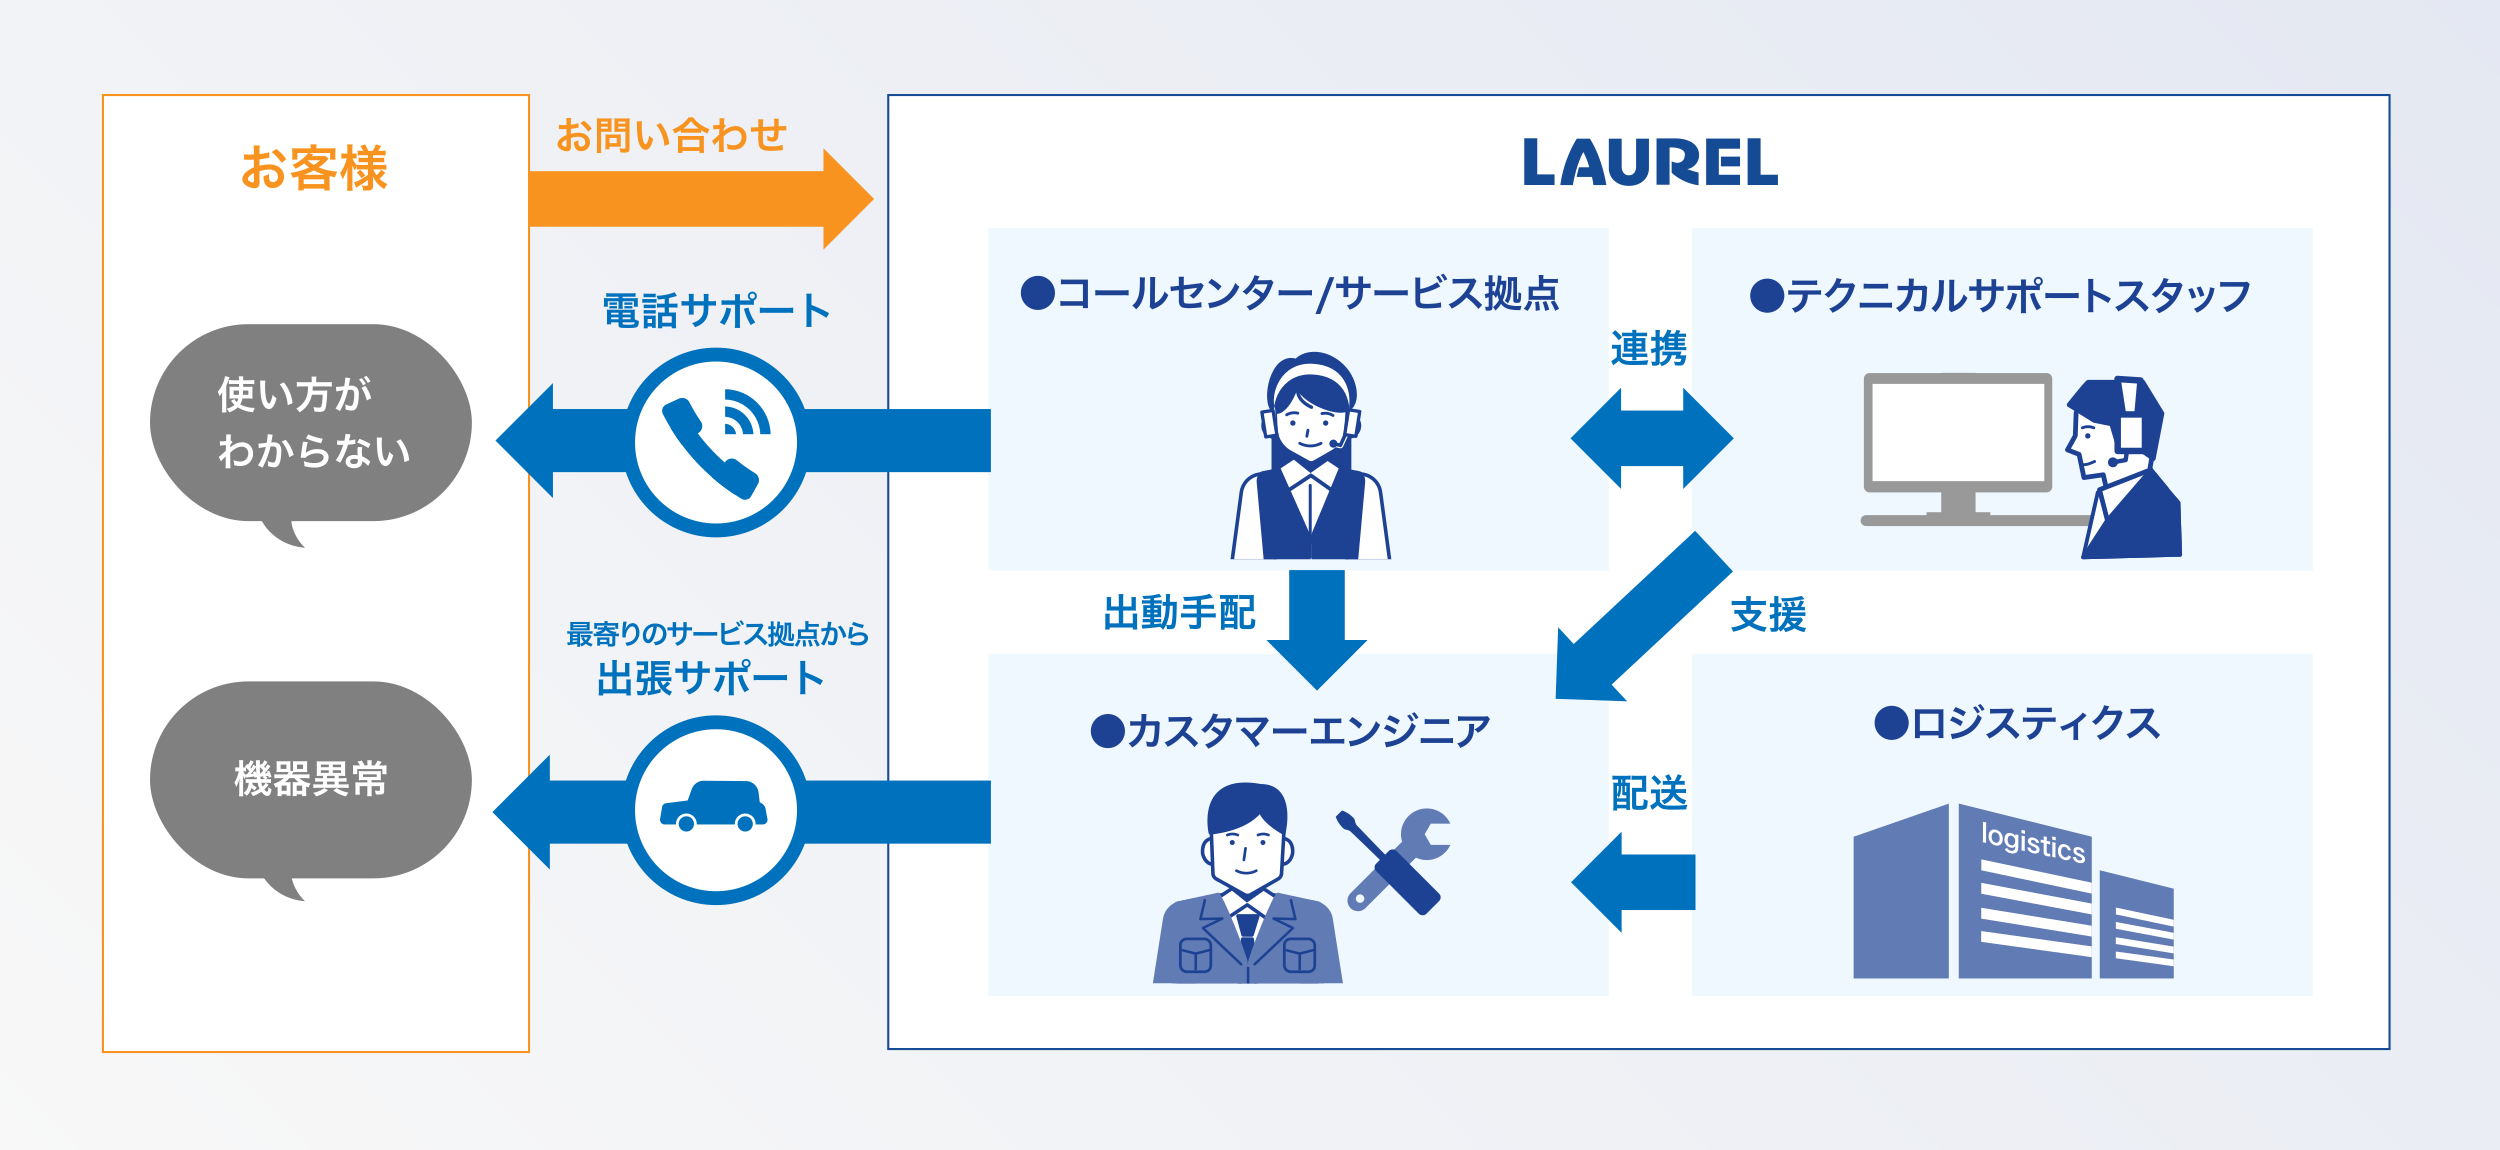 <svg xmlns="http://www.w3.org/2000/svg" xmlns:xlink="http://www.w3.org/1999/xlink" width="900" height="414" viewBox="0 0 900 414"><rect x="0" y="0" width="900" height="414" fill="#333333" stroke="none"/><defs><style>.a{fill:#617bb4;}.aa,.ab,.ac,.ad,.ae,.ah,.ai,.aj,.am,.an,.ap,.aq,.as,.at,.av,.ax,.b,.bb,.bd,.be,.bh,.o,.r,.s,.t,.u,.y,.z{fill:none;}.ak,.al,.ar,.aw,.ay,.bc,.bf,.c,.e,.f,.j{fill:#fff;}.aa,.ac,.ad,.ae,.ag,.ah,.aj,.ak,.al,.am,.an,.ao,.ap,.aq,.ar,.at,.aw,.ax,.ay,.az,.ba,.bb,.bc,.be,.c,.x,.y,.z{stroke:#1d4294;}.ab,.ad,.ae,.ah,.ai,.aj,.ak,.al,.bf,.bh,.bi,.c,.e,.f,.o,.r,.s,.t,.u,.y{stroke-miterlimit:10;}.aa,.c,.x,.y{stroke-width:1.289px;}.d{isolation:isolate;fill:url(#a);}.e,.u{stroke:#f7931e;}.e,.f{stroke-width:0.75px;}.f{stroke:#154a95;}.g{fill:#eff8ff;}.h{fill:gray;}.i{fill:#f7931e;}.ag,.ao,.az,.ba,.k,.x{fill:#1d4294;}.bi,.l{fill:#0071bc;}.m{clip-path:url(#b);}.n{clip-path:url(#c);}.ai,.as,.bd,.bi,.o,.r{stroke:#fff;}.o{stroke-width:3.846px;}.p{clip-path:url(#d);}.q{clip-path:url(#e);}.r{stroke-width:2.407px;}.bf,.bh,.s,.t{stroke:#0071bc;}.s,.u{stroke-width:20px;}.t{stroke-width:22.716px;}.v{clip-path:url(#f);}.w{clip-path:url(#g);}.aa,.ab,.ac,.ag,.ah,.ai,.am,.an,.ao,.ap,.aq,.ar,.as,.at,.av,.aw,.ax,.ay,.az,.ba,.bb,.bc,.bd,.be,.x,.z{stroke-linecap:round;}.aa,.ac,.ag,.am,.an,.ao,.ap,.aq,.ar,.as,.at,.av,.aw,.ax,.ay,.az,.ba,.bb,.bc,.bd,.be,.x,.z{stroke-linejoin:round;}.z{stroke-width:0.967px;}.ab{stroke:#617bb4;stroke-width:15.473px;}.ac,.ae{stroke-width:0.921px;}.af{clip-path:url(#h);}.ag{stroke-width:1.411px;}.ah{stroke-width:16.545px;}.ai{stroke-width:13.957px;}.aj,.an{stroke-width:1.379px;}.ak,.ap{stroke-width:1.23px;}.al{stroke-width:1.303px;}.am{stroke-width:1.034px;}.ao{stroke-width:1.423px;}.aq{stroke-width:1.074px;}.ar{stroke-width:1.199px;}.as{stroke-width:2.147px;}.at{stroke-width:1.288px;}.au{fill:#999;}.av{stroke:#999;stroke-width:3.935px;}.aw,.az{stroke-width:1.395px;}.ax,.ay,.ba{stroke-width:1.732px;}.bb{stroke-width:1.046px;}.bc{stroke-width:2.332px;}.bd{stroke-width:2.63px;}.be{stroke-width:1.578px;}.bf{stroke-width:5px;}.bg{clip-path:url(#i);}.bh{stroke-width:3.731px;}.bj{fill:#154a95;}</style><linearGradient id="a" x1="115.511" y1="543.322" x2="786.625" y2="-127.792" gradientUnits="userSpaceOnUse"><stop offset="0" stop-color="#f8f8f8"/><stop offset="1" stop-color="#e4e8f2"/></linearGradient><clipPath id="b"><polygon class="a" points="705.155 352.248 753.046 352.248 753.046 301.22 705.155 289.291 705.155 352.248"/></clipPath><clipPath id="c"><polygon class="b" points="754.02 370.221 713.177 365.927 713.293 300.098 754.656 314.096 754.02 370.221"/></clipPath><clipPath id="d"><polygon class="a" points="755.904 352.248 782.548 352.248 782.548 319.93 755.904 313.293 755.904 352.248"/></clipPath><clipPath id="e"><polygon class="b" points="782.564 349.74 761.685 347.914 761.744 319.923 782.889 325.876 782.564 349.74"/></clipPath><clipPath id="f"><rect class="b" x="406.681" y="274.658" width="82.612" height="79.308"/></clipPath><clipPath id="g"><polygon class="c" points="449.141 366.125 438.558 323.15 449.141 316.134 459.725 323.15 449.141 366.125"/></clipPath><clipPath id="h"><rect class="b" x="426.652" y="116.524" width="88.335" height="84.801"/></clipPath><clipPath id="i"><rect class="b" x="261.047" y="135.344" width="20.978" height="20.978"/></clipPath></defs><rect class="d" x="-5.592" y="-6.689" width="913.321" height="428.907"/><rect class="e" x="37.066" y="34.214" width="153.383" height="344.517"/><rect class="f" x="319.772" y="34.214" width="540.464" height="343.447"/><rect class="g" x="355.77" y="82.067" width="223.405" height="123.275"/><rect class="g" x="609.176" y="82.067" width="223.405" height="123.275"/><rect class="g" x="355.77" y="235.342" width="223.405" height="123.275"/><rect class="g" x="609.176" y="235.342" width="223.405" height="123.275"/><rect class="h" x="54.003" y="116.701" width="115.872" height="70.907" rx="35.453"/><path class="h" d="M105.45,184.153a9.262,9.262,0,0,0,.032,6.303,16.723,16.723,0,0,0,4.312,6.725,19.83,19.83,0,0,1-8.791-2.732,18.614,18.614,0,0,1-7.332-8Z"/><rect class="h" x="54.003" y="245.307" width="115.872" height="70.907" rx="35.453"/><path class="h" d="M105.45,311.402a9.262,9.262,0,0,0,.032,6.303,16.721,16.721,0,0,0,4.312,6.725,19.83,19.83,0,0,1-8.791-2.732,18.614,18.614,0,0,1-7.332-8.001Z"/><path class="i" d="M93.436,65.179a5.352,5.352,0,0,1-.143,1.53,1.581,1.581,0,0,1-1.656,1.044,5.613,5.613,0,0,1-3.403-1.278,2.644,2.644,0,0,1-.99-2.035,3.844,3.844,0,0,1,1.549-2.665,9.617,9.617,0,0,1,2.629-1.53l-.018-2.773c-.144,0-.144,0-.737.036-.272.018-.523.018-.973.018-.27,0-.774-.018-.99-.018-.234-.018-.397-.018-.451-.018a3.349,3.349,0,0,0-.377.018l-.018-2.017a11.052,11.052,0,0,0,2.179.162c.18,0,.378,0,.631-.018.432-.018.521-.018.719-.018V54.43a12.37,12.37,0,0,0-.107-2.07h2.251a10.961,10.961,0,0,0-.108,1.962v1.152a20.07,20.07,0,0,0,3.475-.684l.072,2.017c-.324.054-.666.108-1.908.324-.594.108-.954.162-1.639.234v2.341a12.481,12.481,0,0,1,3.674-.504c3.006,0,5.148,1.836,5.148,4.394A3.999,3.999,0,0,1,98.154,67.7a2.906,2.906,0,0,1-2.953-1.998,6.008,6.008,0,0,1-.307-2.305,7.567,7.567,0,0,0,1.998-.792,6.391,6.391,0,0,0-.035.792,3.475,3.475,0,0,0,.252,1.585,1.245,1.245,0,0,0,1.135.612,1.85,1.85,0,0,0,1.818-1.999c0-1.549-1.261-2.557-3.188-2.557a11.534,11.534,0,0,0-3.457.594ZM91.401,62.28c-1.351.72-2.143,1.512-2.143,2.161,0,.306.181.576.595.828a2.164,2.164,0,0,0,1.152.396c.306,0,.396-.162.396-.756Zm9.976-3.637a15.377,15.377,0,0,0-3.602-3.889L99.468,53.62a15.268,15.268,0,0,1,3.565,3.691Z"/><path class="i" d="M107.44,64.387c0-.36,0-.54-.019-.882-.702.18-1.044.27-2.034.486a5.458,5.458,0,0,0-.847-1.747,27.65,27.65,0,0,0,4.033-.918,24.162,24.162,0,0,0,2.683-1.062,12.816,12.816,0,0,1-1.746-1.44A14.274,14.274,0,0,1,106.377,60.75a5.346,5.346,0,0,0-1.099-1.404,14.613,14.613,0,0,0,4.573-3.007,4.824,4.824,0,0,0,1.008-1.26h-3.781v2.377h-1.943a7.695,7.695,0,0,0,.09-1.35V54.646a9.626,9.626,0,0,0-.072-1.333,17.072,17.072,0,0,0,2.053.09H111.85v-.252a5.549,5.549,0,0,0-.09-1.188h2.232a5.22,5.22,0,0,0-.107,1.17v.27h4.808a17.287,17.287,0,0,0,2.106-.09,9.126,9.126,0,0,0-.072,1.333V56.14a7.293,7.293,0,0,0,.09,1.351h-1.962V55.078h-7.743l1.676.468c-.018.018-.199.234-.559.648h3.385a10.451,10.451,0,0,0,1.459-.072l1.242.99c-.162.162-.162.162-.486.522a20.189,20.189,0,0,1-3.043,2.629,20.992,20.992,0,0,0,6.662,1.53,6.992,6.992,0,0,0-.828,2.017c-.865-.162-1.117-.216-1.963-.414-.018.468-.018.522-.018,1.008v2.503a10.568,10.568,0,0,0,.09,1.656h-1.998v-.666h-7.4v.648H107.35c.053-.576.09-1.098.09-1.656ZM116.873,62.91a18.905,18.905,0,0,1-3.834-1.566,19.626,19.626,0,0,1-3.728,1.566ZM109.33,66.259h7.4v-1.71h-7.4Zm1.439-8.48a15.154,15.154,0,0,0,2.215,1.585,15.34,15.34,0,0,0,2.251-1.657h-4.394Z"/><path class="i" d="M130.084,60.984a11.222,11.222,0,0,0-1.656.09V59.831a7.303,7.303,0,0,0-.702,1.585,9.307,9.307,0,0,1-.919-1.998c.037,1.098.055,1.98.055,2.502v4.574a17.694,17.694,0,0,0,.107,2.196h-2.033a18.311,18.311,0,0,0,.107-2.196V62.766c.035-1.35.072-2.196.107-2.502a14.139,14.139,0,0,1-1.836,4.267,9.465,9.465,0,0,0-.918-2.215,10.93,10.93,0,0,0,1.71-3.06,12.509,12.509,0,0,0,.685-2.233H124.07a7.149,7.149,0,0,0-1.206.072V55.222a6.806,6.806,0,0,0,1.206.072h.973v-1.44a11.423,11.423,0,0,0-.107-1.873h2.033a10.432,10.432,0,0,0-.107,1.873v1.44h.486a5.379,5.379,0,0,0,1.026-.072v1.855a9.126,9.126,0,0,0-1.044-.054h-.397a7.12,7.12,0,0,0,1.494,2.431v-.162a12.818,12.818,0,0,0,1.836.09h2.18v-.99h-1.656a13.192,13.192,0,0,0-1.693.072V56.77a13.172,13.172,0,0,0,1.656.072h1.693v-.936h-1.963a10.975,10.975,0,0,0-1.711.09V54.214a11.716,11.716,0,0,0,1.711.09h.252a8.046,8.046,0,0,0-1.026-1.747l1.692-.576a12.236,12.236,0,0,1,1.188,2.323H134.19a9.159,9.159,0,0,0,1.08-2.323l1.927.522a17.66,17.66,0,0,1-1.044,1.8h.883a12.738,12.738,0,0,0,1.8-.108v1.8a12.457,12.457,0,0,0-1.782-.09h-2.756v.936h2.215a11.624,11.624,0,0,0,1.801-.09V58.481a11.396,11.396,0,0,0-1.801-.09h-2.215v.99h2.918a14.038,14.038,0,0,0,1.872-.108v1.818a15.683,15.683,0,0,0-1.872-.108h-2.791a7.106,7.106,0,0,0,1.135,2.106,9.012,9.012,0,0,0,1.656-1.98l1.477,1.044a15.105,15.105,0,0,1-2.053,2.196,9.31,9.31,0,0,0,2.862,1.927,8.116,8.116,0,0,0-1.188,1.783,10.395,10.395,0,0,1-2.16-1.711,9.447,9.447,0,0,1-1.927-2.934c.054.81.054.954.054,1.296v2.502c0,1.026-.576,1.387-2.25,1.387-.27,0-.774-.018-1.297-.054a4.785,4.785,0,0,0-.486-1.818,8.087,8.087,0,0,0,1.711.162c.378,0,.486-.09.486-.414V64.783a25.065,25.065,0,0,1-3.457,2.287c-.144.09-.504.342-.774.522l-.738-1.927a8.693,8.693,0,0,0,1.477-.594,23.145,23.145,0,0,0,3.493-2.106v-1.98Zm-.414.144a10.716,10.716,0,0,1,1.801,2.035l-1.332,1.008a11.656,11.656,0,0,0-1.728-2.053Z"/><path class="j" d="M79.97,142.739c0-.434,0-.658.042-1.555a11.198,11.198,0,0,1-.981,1.471,8.783,8.783,0,0,0-.644-1.667,11.362,11.362,0,0,0,2.619-5.575l1.597.378a22.458,22.458,0,0,1-1.148,3.11v7.97a15.117,15.117,0,0,0,.07,1.625H79.886a14.081,14.081,0,0,0,.084-1.639Zm7.283.714a5.654,5.654,0,0,1-.784,2.143,10.974,10.974,0,0,0,5.253,1.233,7.591,7.591,0,0,0-.603,1.555,11.948,11.948,0,0,1-5.519-1.737,7.918,7.918,0,0,1-3.124,1.793,6.497,6.497,0,0,0-.868-1.317,7.082,7.082,0,0,0,2.844-1.345,6.437,6.437,0,0,1-.869-.966c-.182-.238-.294-.364-.434-.518l1.219-.644a3.974,3.974,0,0,0,.924,1.121,4.376,4.376,0,0,0,.49-1.317H83.724a9.16,9.16,0,0,0-1.135.056,9.903,9.903,0,0,0,.056-1.177v-1.947a8.252,8.252,0,0,0-.056-1.177c.42.028.63.042,1.303.042h2.171l-.014-1.009H83.737a9.48,9.48,0,0,0-1.345.07V136.8a12.021,12.021,0,0,0,1.513.084h2.143a11.202,11.202,0,0,0-.084-1.415h1.61a9.806,9.806,0,0,0-.042,1.415h2.438a12.916,12.916,0,0,0,1.583-.084v1.513a10.337,10.337,0,0,0-1.4-.07h-2.62v1.009h2.06c.63,0,.924-.014,1.316-.042-.028.35-.042.7-.042,1.219v1.807c0,.672.014.938.042,1.275a11.862,11.862,0,0,0-1.358-.056Zm-3.151-2.857v1.527h1.863c.056-.63.056-.743.084-1.527Zm3.404,0c-.028.729-.042.995-.099,1.527h1.989v-1.527Z"/><path class="j" d="M95.538,137.024a16.226,16.226,0,0,0-.112,2.129,26.167,26.167,0,0,0,.267,3.754c.238,1.457.686,2.353,1.135,2.353.21,0,.406-.21.574-.603a10.346,10.346,0,0,0,.742-2.535,6.94,6.94,0,0,0,1.4,1.275c-.728,2.732-1.54,3.866-2.731,3.866-.939,0-1.694-.686-2.255-2.031-.574-1.401-.826-3.432-.883-7.312a6.656,6.656,0,0,0-.056-.896Zm6.626.63a13.965,13.965,0,0,1,3.151,7.536l-1.737.658a14.198,14.198,0,0,0-.896-4.048,12.226,12.226,0,0,0-1.988-3.446Z"/><path class="j" d="M112.214,136.744a5.602,5.602,0,0,0-.099-1.163h1.808a6.218,6.218,0,0,0-.084,1.163v.855H117.69a11.743,11.743,0,0,0,1.765-.098v1.695a12.443,12.443,0,0,0-1.708-.084H112.62c-.07,1.051-.07,1.093-.112,1.513h3.88a8.802,8.802,0,0,0,1.443-.07.337.337,0,0,1-.015.14c-.027.21-.027.378-.056.981a27.621,27.621,0,0,1-.476,4.917c-.322,1.331-.784,1.681-2.185,1.681-.49,0-.812-.014-1.892-.098a4.539,4.539,0,0,0-.406-1.625,13.326,13.326,0,0,0,2.102.182c.616,0,.756-.154.939-1.121a20.479,20.479,0,0,0,.308-3.516h-3.866a9.174,9.174,0,0,1-4.496,6.345,3.897,3.897,0,0,0-1.135-1.331,9.056,9.056,0,0,0,2.508-2.073c1.204-1.443,1.681-3.068,1.751-5.925h-2.298a15.222,15.222,0,0,0-1.751.084v-1.695a12.44,12.44,0,0,0,1.751.098h3.601Z"/><path class="j" d="M125.962,136.716c-.07.406-.169.981-.309,1.737-.042.238-.042.238-.084.42.42-.014.616-.028.868-.028a2.713,2.713,0,0,1,2.073.742,3.398,3.398,0,0,1,.658,2.48c0,2.409-.406,4.329-1.078,5.099a1.774,1.774,0,0,1-1.555.63,6.493,6.493,0,0,1-2.157-.42c.014-.266.027-.477.027-.617a5.244,5.244,0,0,0-.14-1.19,5.86,5.86,0,0,0,2.045.561c.406,0,.631-.267.841-.953a12.469,12.469,0,0,0,.364-3.194c0-1.289-.322-1.667-1.401-1.667-.294,0-.517.014-.84.042a30.109,30.109,0,0,1-2.857,7.62l-1.625-.896a20.609,20.609,0,0,0,2.815-6.598c-.21.028-.21.028-.658.112l-1.275.21a5.717,5.717,0,0,0-.574.14l-.168-1.653A28.805,28.805,0,0,0,123.916,139a19.649,19.649,0,0,0,.364-2.83v-.252l1.821.182a3.316,3.316,0,0,0-.112.435Zm4.258-.575a9.103,9.103,0,0,1,1.471,2.059l-.98.518a9.452,9.452,0,0,0-1.471-2.087Zm1.303,2.774a13.021,13.021,0,0,1,2.102,4.454l-1.598.798a13.084,13.084,0,0,0-1.919-4.552Zm.868-1.079a10.27,10.27,0,0,0-1.429-2.031l.939-.49a8.094,8.094,0,0,1,1.457,1.975Z"/><path class="j" d="M78.751,164.5a32.914,32.914,0,0,0,2.535-2.241c.028-.855.028-.869.056-2.017a15.034,15.034,0,0,0-2.129.21l-.098-1.583c.224.014.336.028.462.028.252,0,1.022-.042,1.807-.098.028-.364.042-.546.042-1.05,0-.266.015-.462.015-.588v-.14a3.464,3.464,0,0,0-.057-.616l1.808.014a6.06,6.06,0,0,0-.141,1.345c-.014.266-.014.266-.042.659v.252a.636.636,0,0,0,.196-.07l.532.574a5.957,5.957,0,0,0-.799.91c-.027.603-.042.911-.056.953l.028-.014a2.441,2.441,0,0,1,.336-.266,6.48,6.48,0,0,1,4.034-1.541,3.907,3.907,0,0,1,2.732,1.149,4.11,4.11,0,0,1,1.079,2.886,4.317,4.317,0,0,1-2.228,3.964,5.583,5.583,0,0,1-2.493.533,7.168,7.168,0,0,1-2.088-.309,5.234,5.234,0,0,0-.266-1.821,6.409,6.409,0,0,0,2.493.519,2.755,2.755,0,0,0,2.857-2.9,2.247,2.247,0,0,0-2.396-2.437c-1.162,0-2.535.714-4.076,2.115l-.014,1.457c0,2.003.042,3.572.112,4.188H81.174a13.904,13.904,0,0,0,.084-2.241v-1.247a7.024,7.024,0,0,1,.028-.826h-.028a4.476,4.476,0,0,1-.616.658,8.468,8.468,0,0,0-1.078,1.205Z"/><path class="j" d="M98.186,156.516a3.344,3.344,0,0,0-.112.434c-.027.182-.042.252-.084.477-.042.294-.042.294-.238,1.345-.056.308-.056.336-.098.518.406-.028.603-.042.868-.042a2.713,2.713,0,0,1,2.073.743,3.396,3.396,0,0,1,.658,2.479c0,2.41-.406,4.329-1.078,5.099a1.775,1.775,0,0,1-1.555.63,6.803,6.803,0,0,1-2.157-.406c.014-.28.027-.477.027-.617a5.24,5.24,0,0,0-.14-1.19,5.803,5.803,0,0,0,2.045.546c.406,0,.631-.266.841-.953a12.464,12.464,0,0,0,.364-3.194c0-1.289-.322-1.667-1.429-1.667-.28,0-.49.014-.812.043a28.734,28.734,0,0,1-2.535,6.976c-.07.14-.07.14-.211.42-.042.084-.042.098-.111.238l-1.625-.896a15.345,15.345,0,0,0,1.457-2.633A23.858,23.858,0,0,0,95.692,160.9a25.167,25.167,0,0,0-2.508.448l-.168-1.653c.519,0,2.214-.168,2.983-.28a21.436,21.436,0,0,0,.364-2.83V156.32Zm4.637,1.793a13.605,13.605,0,0,1,2.886,5.463l-1.598.812a12.576,12.576,0,0,0-1.12-3.18,9.034,9.034,0,0,0-1.611-2.395Z"/><path class="j" d="M110.77,159.135a29.601,29.601,0,0,0-.63,3.446c-.028.196-.028.196-.07.406l.028.028a6.64,6.64,0,0,1,4.244-1.331c2.381,0,3.95,1.177,3.95,2.97a3.409,3.409,0,0,1-1.442,2.703,6.051,6.051,0,0,1-3.698.953,12.884,12.884,0,0,1-3.572-.49,6.211,6.211,0,0,0-.21-1.807,11.301,11.301,0,0,0,3.768.701c1.976,0,3.349-.827,3.349-2.017,0-.939-.883-1.499-2.367-1.499a6.378,6.378,0,0,0-3.488,1.022,3.068,3.068,0,0,0-.631.603l-1.765-.056c.042-.252.042-.308.112-.84.112-.869.336-2.423.588-4.076a5.568,5.568,0,0,0,.084-.812Zm.183-2.746a21.011,21.011,0,0,0,5.225,1.555l-.574,1.611a25.307,25.307,0,0,1-5.463-1.751Z"/><path class="j" d="M126.186,156.39a7.014,7.014,0,0,0-.224.939c-.07.337-.141.616-.295,1.233a11.979,11.979,0,0,0,2.241-.393l.042,1.611a2.773,2.773,0,0,0-.448.07c-.504.084-1.358.182-2.227.252a26.961,26.961,0,0,1-1.541,4.062c-.322.686-.448.938-.98,1.919-.183.336-.183.336-.267.504l-1.61-.896a12.789,12.789,0,0,0,1.358-2.241,21.531,21.531,0,0,0,1.316-3.306c-.63.014-.714.014-.882.014-.183,0-.267,0-.56-.014l-.742-.014v-1.597a9.708,9.708,0,0,0,1.891.126c.168,0,.406,0,.715-.014a14.324,14.324,0,0,0,.42-2.438Zm6.346,11.346a8.48,8.48,0,0,0-2.143-1.737c.015.126.028.224.028.28a2.239,2.239,0,0,1-.603,1.485,3.234,3.234,0,0,1-2.325.785c-1.849,0-3.054-.925-3.054-2.353,0-1.415,1.247-2.409,3.025-2.409a6.945,6.945,0,0,1,1.303.126c-.042-.644-.069-1.19-.069-1.611a7.431,7.431,0,0,1,.111-1.415l1.625.084a4.679,4.679,0,0,0-.168,1.415,14.929,14.929,0,0,0,.126,1.919,8.768,8.768,0,0,1,2.214,1.289,5.252,5.252,0,0,1,.49.378,2.272,2.272,0,0,0,.21.196Zm-4.973-2.563c-.911,0-1.499.378-1.499.967,0,.574.504.91,1.373.91.952,0,1.414-.392,1.414-1.177,0-.14-.027-.476-.027-.476A3.535,3.535,0,0,0,127.559,165.172Zm5.043-3.88a17.156,17.156,0,0,0-4.034-1.961l.84-1.358a22.115,22.115,0,0,1,3.95,1.877Z"/><path class="j" d="M137.538,157.524a16.226,16.226,0,0,0-.112,2.129,26.167,26.167,0,0,0,.267,3.754c.238,1.457.686,2.353,1.135,2.353.21,0,.406-.21.574-.603a10.346,10.346,0,0,0,.742-2.535,6.94,6.94,0,0,0,1.4,1.275c-.728,2.732-1.54,3.866-2.731,3.866-.939,0-1.694-.686-2.255-2.031-.574-1.401-.826-3.432-.883-7.312a6.656,6.656,0,0,0-.056-.896Zm6.626.63a13.965,13.965,0,0,1,3.151,7.536l-1.737.658a14.198,14.198,0,0,0-.896-4.048,12.226,12.226,0,0,0-1.988-3.446Z"/><path class="k" d="M378.209,101.334a6.07,6.07,0,0,1,1.583,4.104,6.142,6.142,0,1,1-12.284,0,6.03,6.03,0,0,1,2.031-4.553,6.213,6.213,0,0,1,4.118-1.583A6.035,6.035,0,0,1,378.209,101.334Z"/><path class="k" d="M383.455,110.075a15.638,15.638,0,0,0-1.723.056v-1.807a9.009,9.009,0,0,0,1.751.098h6.373v-6.107h-6.135a13.656,13.656,0,0,0-1.793.07V100.564a9.431,9.431,0,0,0,1.807.098h6.737c.729,0,.729,0,1.219-.028a8.502,8.502,0,0,0-.042,1.163v7.69a9.285,9.285,0,0,0,.07,1.443h-1.877v-.855Z"/><path class="k" d="M394.304,104.416a13.778,13.778,0,0,0,2.269.098h7.466a13.778,13.778,0,0,0,2.269-.098v1.947a15.435,15.435,0,0,0-2.283-.07h-7.439a15.436,15.436,0,0,0-2.283.07Z"/><path class="k" d="M412.212,99.905a29.473,29.473,0,0,0-.14,3.138,13.125,13.125,0,0,1-1.135,5.757,8.927,8.927,0,0,1-1.934,2.591,4.984,4.984,0,0,0-1.414-1.359,5.741,5.741,0,0,0,1.442-1.611c1.009-1.611,1.331-3.418,1.331-7.34a6.962,6.962,0,0,0-.057-1.275Zm3.712-.168a7.535,7.535,0,0,0-.098,1.331l-.07,7.97a5.631,5.631,0,0,0,2.143-1.597,6.855,6.855,0,0,0,1.372-2.563,5.87,5.87,0,0,0,1.317,1.317,8.688,8.688,0,0,1-2.228,3.264,9.255,9.255,0,0,1-2.983,1.681,5.983,5.983,0,0,0-.603.252l-.896-.953a6.281,6.281,0,0,0,.126-1.485l.07-7.9v-.42a6.07,6.07,0,0,0-.057-.924Z"/><path class="k" d="M433.37,102.763a3.476,3.476,0,0,0-.393.686,10.212,10.212,0,0,1-3.432,4.09,4.625,4.625,0,0,0-1.4-1.135,7.079,7.079,0,0,0,2.312-1.975c.195-.28.279-.406.532-.826-.225.042-.322.056-.532.084-1.415.168-2.858.35-4.314.56v3.152a6.248,6.248,0,0,0,.056,1.205c.098.546.546.7,1.976.7a15.511,15.511,0,0,0,4.3-.546l.084,1.891a8.542,8.542,0,0,0-.855.056,31.127,31.127,0,0,1-3.474.238,9.651,9.651,0,0,1-2.493-.238,1.832,1.832,0,0,1-1.205-1.289,5.382,5.382,0,0,1-.14-1.765v-3.208l-1.317.168a8.245,8.245,0,0,0-1.555.266l-.182-1.737c.154.014.266.014.336.014a11.01,11.01,0,0,0,1.232-.098l1.485-.182v-1.919a7.02,7.02,0,0,0-.084-1.331H426.24a6.797,6.797,0,0,0-.084,1.303v1.765l5.099-.616a2.628,2.628,0,0,0,1.079-.238Z"/><path class="k" d="M434.946,109.081a13.364,13.364,0,0,0,4.146-1.037,9.355,9.355,0,0,0,4.16-3.432,11.694,11.694,0,0,0,1.429-2.801,6.043,6.043,0,0,0,1.484,1.373,12.294,12.294,0,0,1-4.44,5.491,15.134,15.134,0,0,1-5.337,2.101,4.973,4.973,0,0,0-.924.238Zm1.19-8.699a19.843,19.843,0,0,1,3.614,2.703l-1.205,1.527a14.689,14.689,0,0,0-3.571-2.843Z"/><path class="k" d="M458.486,101.642a2.528,2.528,0,0,0-.434.939,23.422,23.422,0,0,1-1.793,3.853,13.675,13.675,0,0,1-6.387,5.351,4.45,4.45,0,0,0-1.163-1.443,14.113,14.113,0,0,0,2.731-1.4,10.179,10.179,0,0,0,2.298-1.947,15.889,15.889,0,0,0-2.872-2.003l1.065-1.246a18.162,18.162,0,0,1,2.815,1.877,13.404,13.404,0,0,0,1.569-3.306l-4.356.042a14.485,14.485,0,0,1-3.278,3.768,4.445,4.445,0,0,0-1.4-1.121,12.04,12.04,0,0,0,3.516-3.992,8.548,8.548,0,0,0,.812-1.947l1.821.406a7.218,7.218,0,0,0-.42.784,6.79,6.79,0,0,1-.337.672c.225-.028.225-.028,3.643-.056a3.669,3.669,0,0,0,1.232-.169Z"/><path class="k" d="M460.315,104.416a13.764,13.764,0,0,0,2.268.098H470.05a13.766,13.766,0,0,0,2.269-.098v1.947a15.419,15.419,0,0,0-2.283-.07h-7.438a15.418,15.418,0,0,0-2.283.07Z"/><path class="k" d="M480.352,99.779l-5.057,13.265h-1.724l5.071-13.265Z"/><path class="k" d="M489.018,102.132l.015-.63v-.448a8.956,8.956,0,0,0-.07-1.555h1.807a5.182,5.182,0,0,0-.056.939c0,.855,0,.855-.014,1.695h.896a9.948,9.948,0,0,0,1.82-.098v1.709a14.196,14.196,0,0,0-1.793-.07h-.938a16.861,16.861,0,0,1-.098,2.312,5.61,5.61,0,0,1-2.018,4.02,7.784,7.784,0,0,1-2.731,1.471,4.163,4.163,0,0,0-1.05-1.485,6.503,6.503,0,0,0,2.675-1.331,4.372,4.372,0,0,0,1.485-3.362c.027-.322.027-.658.056-1.625H485.376v2.101a8.642,8.642,0,0,0,.056,1.177h-1.82a9.238,9.238,0,0,0,.056-1.205v-2.073h-.855a14.208,14.208,0,0,0-1.793.07v-1.709a9.961,9.961,0,0,0,1.821.098h.826v-1.4a7.394,7.394,0,0,0-.07-1.246h1.835a7.053,7.053,0,0,0-.056,1.204v1.442Z"/><path class="k" d="M494.796,104.416a13.778,13.778,0,0,0,2.269.098h7.466a13.779,13.779,0,0,0,2.27-.098v1.947a15.436,15.436,0,0,0-2.283-.07h-7.439a15.434,15.434,0,0,0-2.283.07Z"/><path class="k" d="M511.276,104.052a16.498,16.498,0,0,0,6.121-2.494l1.12,1.583c-.098.042-.518.238-1.261.603a23.724,23.724,0,0,1-5.98,1.933v1.849a.888.888,0,0,0-.015.182c0,.812.057,1.135.252,1.331.238.252,1.037.364,2.396.364a26.395,26.395,0,0,0,3.25-.224,8.277,8.277,0,0,0,1.597-.336l.084,1.863c-.294,0-.364.014-1.849.154-.826.084-2.592.168-3.446.168-1.765,0-2.731-.182-3.277-.602a1.936,1.936,0,0,1-.686-1.429,10.464,10.464,0,0,1-.042-1.289l-.014-6.5a7.324,7.324,0,0,0-.057-1.289h1.877a7.16,7.16,0,0,0-.069,1.303Zm6.653-4.791a8.882,8.882,0,0,1,1.4,2.129l-1.009.462a8.918,8.918,0,0,0-1.387-2.143ZM520.03,101.04a10.422,10.422,0,0,0-1.345-2.087l.967-.448a8.248,8.248,0,0,1,1.373,2.031Z"/><path class="k" d="M532.238,111.224a26.956,26.956,0,0,0-4.301-4.161,16.628,16.628,0,0,1-5.337,4.048,5.601,5.601,0,0,0-1.134-1.555,11.552,11.552,0,0,0,2.801-1.541,13.498,13.498,0,0,0,4.707-5.701l.154-.364c-.225.014-.225.014-4.637.084a11.024,11.024,0,0,0-1.527.112l-.056-1.793a6.111,6.111,0,0,0,1.232.084h.337l4.931-.07a3.033,3.033,0,0,0,1.246-.154l.925.953a2.687,2.687,0,0,0-.448.756,18.55,18.55,0,0,1-2.186,3.866,21.74,21.74,0,0,1,2.592,2.031c.35.308.35.308,2.045,1.947Z"/><path class="k" d="M541.406,101.096a7.825,7.825,0,0,0,.91-.042,7.798,7.798,0,0,0-.07.896,16.692,16.692,0,0,1-1.219,6.177,4.101,4.101,0,0,0,1.863,1.569,10.809,10.809,0,0,0,3.432.462c.49,0,.896-.014,1.443-.056a6.186,6.186,0,0,0-.406,1.555c-3.978.014-5.73-.56-7.004-2.269a10.796,10.796,0,0,1-2.018,2.437,4.555,4.555,0,0,0-.868-1.274,8.004,8.004,0,0,0,2.157-2.536,9.671,9.671,0,0,1-.519-1.835,7.847,7.847,0,0,1-.616,1.135,5.024,5.024,0,0,0-.826-1.205c-.154.098-.21.126-.364.21v4.16c0,1.051-.336,1.373-1.457,1.373h-.098c-.112,0-.238-.014-.379-.014-.237,0-.294,0-.476-.014a5.771,5.771,0,0,0-.28-1.443,5.024,5.024,0,0,0,.91.098c.322,0,.406-.07.406-.322v-3.208c-.154.056-.392.154-.7.28-.112.042-.21.084-.28.112a1.601,1.601,0,0,1-.182.07l-.253-1.555.085-.014a8.079,8.079,0,0,0,1.33-.364v-2.494h-.336a7.179,7.179,0,0,0-.967.056v-1.499a4.927,4.927,0,0,0,.953.07h.35v-1.079a8.183,8.183,0,0,0-.084-1.443h1.527a9.727,9.727,0,0,0-.07,1.429v1.093h.224a5.049,5.049,0,0,0,.715-.042v1.443c-.238-.014-.393-.028-.715-.028h-.224v1.905c.252-.126.35-.168.644-.322v.995a11.551,11.551,0,0,0,.896-2.732,18.107,18.107,0,0,0,.364-3.32c0-.056,0-.126-.015-.364l1.401.168c-.042.252-.084.659-.112,1.037-.028.35-.042.462-.07.743Zm-1.219,1.415c-.126.645-.253,1.191-.406,1.751a12.442,12.442,0,0,0,.504,2.255,14.627,14.627,0,0,0,.658-4.006ZM544.18,101.11a30.545,30.545,0,0,1-.322,5.547,7.626,7.626,0,0,1-1.009,2.591,5.175,5.175,0,0,0-1.19-.938c.939-1.261,1.219-2.83,1.219-6.668a13.85,13.85,0,0,0-.07-1.933,7.335,7.335,0,0,0,.994.056h1.443a5.926,5.926,0,0,0,.939-.056,9.786,9.786,0,0,0-.057,1.247v6.542c0,.14.042.182.169.182.168,0,.224-.056.252-.224a18.383,18.383,0,0,0,.069-1.891v-.379a2.665,2.665,0,0,0,1.009.406c-.084,2.199-.126,2.578-.308,2.984-.154.336-.49.448-1.289.448-.994,0-1.247-.21-1.247-1.037V101.11Z"/><path class="k" d="M548.542,111.14a6.544,6.544,0,0,0,.995-1.345,6.457,6.457,0,0,0,.658-1.597l1.387.49a9.79,9.79,0,0,1-1.639,3.236Zm7.046-7.942h2.634a11.004,11.004,0,0,0,1.597-.07,9.341,9.341,0,0,0-.057,1.163v2.605a8.048,8.048,0,0,0,.057,1.093,12.676,12.676,0,0,0-1.358-.056h-6.878a11.797,11.797,0,0,0-1.331.056,8.584,8.584,0,0,0,.056-1.065V104.29a9.81,9.81,0,0,0-.056-1.163,11.898,11.898,0,0,0,1.583.07h2.171v-2.83a7.862,7.862,0,0,0-.098-1.373h1.765a7.421,7.421,0,0,0-.084,1.233v.224h3.754a10.836,10.836,0,0,0,1.499-.084v1.541a12.342,12.342,0,0,0-1.499-.085h-3.754ZM551.834,104.57v1.975h6.401V104.57Zm.994,7.34c.015-.252.015-.448.015-.574a17.937,17.937,0,0,0-.21-2.605l1.345-.21a21.674,21.674,0,0,1,.363,3.138Zm3.433.028a17.25,17.25,0,0,0-.938-3.194l1.302-.364a22.353,22.353,0,0,1,1.107,3.039Zm3.586-.042a16.503,16.503,0,0,0-1.611-3.222l1.316-.518a23.998,23.998,0,0,1,1.737,2.998Z"/><path class="k" d="M403.402,259.079a6.072,6.072,0,0,1,1.583,4.104,6.142,6.142,0,1,1-12.284,0,6.027,6.027,0,0,1,2.031-4.553,6.214,6.214,0,0,1,4.117-1.582A6.035,6.035,0,0,1,403.402,259.079Z"/><path class="k" d="M417.6,260.228a2.179,2.179,0,0,0-.154.939c-.043,1.582-.196,3.739-.336,4.664-.365,2.424-.856,2.998-2.535,2.998a10.668,10.668,0,0,1-1.738-.154,4.211,4.211,0,0,0-.322-1.793,7.294,7.294,0,0,0,1.85.322c.603,0,.812-.309,1.037-1.527a31.458,31.458,0,0,0,.308-4.482l-3.264.015a9.682,9.682,0,0,1-4.903,7.886,5.504,5.504,0,0,0-1.26-1.484,7.892,7.892,0,0,0,3.642-3.53,7.173,7.173,0,0,0,.714-2.438c.029-.195.057-.336.07-.434l-2.324.014a9.861,9.861,0,0,0-1.514.07l-.014-1.724a7.959,7.959,0,0,0,1.555.112l2.451-.014c.042-.532.07-1.345.07-1.751v-.351a2.719,2.719,0,0,0-.042-.546l1.877.042a3.915,3.915,0,0,0-.056.435c0,.084-.015.168-.015.266-.028.294-.028.294-.056,1.022-.014.309-.014.434-.057.883l3.11-.014a2.817,2.817,0,0,0,1.107-.127Z"/><path class="k" d="M430.003,268.969a26.98,26.98,0,0,0-4.3-4.16,16.629,16.629,0,0,1-5.338,4.048,5.604,5.604,0,0,0-1.134-1.555,11.528,11.528,0,0,0,2.802-1.541,13.493,13.493,0,0,0,4.706-5.701l.154-.363c-.224.014-.224.014-4.637.084a11.094,11.094,0,0,0-1.526.111l-.057-1.793a6.111,6.111,0,0,0,1.232.084h.337l4.931-.069a3.042,3.042,0,0,0,1.246-.154l.925.952a2.683,2.683,0,0,0-.448.757,18.505,18.505,0,0,1-2.186,3.866,21.681,21.681,0,0,1,2.592,2.031c.35.308.35.308,2.045,1.946Z"/><path class="k" d="M443.57,259.388a2.503,2.503,0,0,0-.435.939,23.442,23.442,0,0,1-1.793,3.853,13.673,13.673,0,0,1-6.387,5.351,4.459,4.459,0,0,0-1.162-1.443,14.103,14.103,0,0,0,2.73-1.4,10.142,10.142,0,0,0,2.298-1.947,15.908,15.908,0,0,0-2.872-2.003l1.065-1.246a18.142,18.142,0,0,1,2.816,1.877,13.364,13.364,0,0,0,1.568-3.307l-4.356.043a14.467,14.467,0,0,1-3.278,3.768,4.437,4.437,0,0,0-1.4-1.121,12.028,12.028,0,0,0,3.516-3.991,8.516,8.516,0,0,0,.812-1.947l1.821.406a7.629,7.629,0,0,0-.42.784,6.839,6.839,0,0,1-.337.672c.225-.027.225-.027,3.643-.056a3.667,3.667,0,0,0,1.232-.168Z"/><path class="k" d="M447.919,261.783c.743.616,1.163.994,1.737,1.555.77.784.77.784.868.868a17.165,17.165,0,0,0,1.835-1.765,18.503,18.503,0,0,0,1.709-2.283.952.952,0,0,1,.084-.126.376.376,0,0,1,.027-.07c-.139.014-.35.028-.644.028h-6.682a15.249,15.249,0,0,0-1.793.069v-1.778a10.226,10.226,0,0,0,1.821.098l7.788-.014a3.655,3.655,0,0,0,1.163-.112l.981,1.107a4.335,4.335,0,0,0-.617.827,21.657,21.657,0,0,1-4.524,5.309c.589.672,1.12,1.345,1.849,2.339l-1.471,1.177a22.927,22.927,0,0,0-2.703-3.529,22.59,22.59,0,0,0-2.801-2.704Z"/><path class="k" d="M458.277,262.161a13.787,13.787,0,0,0,2.27.098h7.467a13.764,13.764,0,0,0,2.268-.098v1.947a15.309,15.309,0,0,0-2.283-.07h-7.439a15.327,15.327,0,0,0-2.283.07Z"/><path class="k" d="M478.735,266.056h3.39a10.025,10.025,0,0,0,1.821-.099v1.766a14.244,14.244,0,0,0-1.793-.07H473.748a14.252,14.252,0,0,0-1.793.07V265.957a10.044,10.044,0,0,0,1.822.099h3.165v-5.758h-2.144a14.453,14.453,0,0,0-1.793.07v-1.751a10.15,10.15,0,0,0,1.821.098h6.233a10.137,10.137,0,0,0,1.821-.098v1.751a14.307,14.307,0,0,0-1.793-.07h-2.353Z"/><path class="k" d="M485.621,266.826a13.348,13.348,0,0,0,4.146-1.037,9.355,9.355,0,0,0,4.16-3.432,11.693,11.693,0,0,0,1.429-2.802,6.074,6.074,0,0,0,1.484,1.373A12.295,12.295,0,0,1,492.4,266.42a15.136,15.136,0,0,1-5.338,2.101,4.961,4.961,0,0,0-.924.238Zm1.189-8.699a19.803,19.803,0,0,1,3.614,2.703l-1.204,1.527a14.725,14.725,0,0,0-3.572-2.844Z"/><path class="k" d="M499.158,260.887a22.065,22.065,0,0,1,3.727,1.905l-.869,1.582a16.282,16.282,0,0,0-3.795-2.045Zm-.63,6.275a12.434,12.434,0,0,0,4.048-.911,9.638,9.638,0,0,0,5.674-6.177,6.807,6.807,0,0,0,1.456,1.246c-1.737,4.245-4.692,6.542-9.707,7.522a8.266,8.266,0,0,0-.98.238Zm1.709-9.665a22.975,22.975,0,0,1,3.726,1.807l-.896,1.541a16.942,16.942,0,0,0-3.74-1.919Zm7.284-.28a9.123,9.123,0,0,1,1.471,2.059l-.981.518a9.502,9.502,0,0,0-1.471-2.087Zm2.171,1.694a10.369,10.369,0,0,0-1.429-2.031l.938-.49a8.094,8.094,0,0,1,1.456,1.976Z"/><path class="k" d="M511.465,265.649a9.778,9.778,0,0,0,1.793.098h8.039a9.776,9.776,0,0,0,1.793-.098v1.877a13.721,13.721,0,0,0-1.764-.07h-8.098a13.724,13.724,0,0,0-1.764.07Zm1.414-6.822a8.699,8.699,0,0,0,1.652.099h5.506a8.7,8.7,0,0,0,1.652-.099v1.85a11.96,11.96,0,0,0-1.639-.07h-5.533a11.967,11.967,0,0,0-1.639.07Z"/><path class="k" d="M530.717,260.62a6.598,6.598,0,0,0-.055,1.135c-.057,2.396-.435,3.74-1.387,4.959a8.106,8.106,0,0,1-3.615,2.522,4.943,4.943,0,0,0-1.105-1.598,6.453,6.453,0,0,0,2.451-1.19c1.428-1.135,1.877-2.339,1.877-4.986a3.519,3.519,0,0,0-.07-.841Zm5.688-1.765a3.951,3.951,0,0,0-.56.98,8.906,8.906,0,0,1-2.156,2.816,8.787,8.787,0,0,1-1.682,1.163,4.731,4.731,0,0,0-1.26-1.275,6.507,6.507,0,0,0,2.045-1.288,5.806,5.806,0,0,0,1.33-1.779h-7.354a13.43,13.43,0,0,0-1.905.084v-1.751a11.158,11.158,0,0,0,1.933.112h7.312a3.848,3.848,0,0,0,1.358-.126Z"/><path class="k" d="M685.562,256.123a6.072,6.072,0,0,1,1.582,4.104,6.142,6.142,0,1,1-12.284,0,6.029,6.029,0,0,1,2.031-4.553,6.213,6.213,0,0,1,4.118-1.583A6.039,6.039,0,0,1,685.562,256.123Z"/><path class="k" d="M691.144,264.737v.981h-1.807a9.364,9.364,0,0,0,.056-1.204v-8.026a9.317,9.317,0,0,0-.056-1.177c.336.028.63.042,1.19.042h7.957a11.662,11.662,0,0,0,1.176-.042c-.027.364-.042.645-.042,1.162v8.013a9.81,9.81,0,0,0,.056,1.219h-1.807v-.967Zm6.724-7.802h-6.724v6.205h6.724Z"/><path class="k" d="M702.918,257.93a22.119,22.119,0,0,1,3.727,1.905l-.869,1.583a16.212,16.212,0,0,0-3.796-2.045Zm-.631,6.275a12.437,12.437,0,0,0,4.049-.91,9.636,9.636,0,0,0,5.673-6.178,6.814,6.814,0,0,0,1.456,1.247c-1.736,4.244-4.691,6.541-9.707,7.521a8.533,8.533,0,0,0-.981.238Zm1.709-9.665a23.103,23.103,0,0,1,3.727,1.807l-.896,1.541a16.962,16.962,0,0,0-3.74-1.919Zm7.284-.28a9.046,9.046,0,0,1,1.471,2.059l-.981.518A9.457,9.457,0,0,0,710.3,254.75Zm2.171,1.695a10.369,10.369,0,0,0-1.428-2.031l.938-.49a8.084,8.084,0,0,1,1.457,1.975Z"/><path class="k" d="M725.729,266.013a26.95,26.95,0,0,0-4.301-4.161,16.628,16.628,0,0,1-5.337,4.049,5.593,5.593,0,0,0-1.134-1.555,11.603,11.603,0,0,0,2.801-1.541,13.501,13.501,0,0,0,4.707-5.701l.154-.364c-.225.014-.225.014-4.637.084a10.951,10.951,0,0,0-1.527.112l-.056-1.793a6.105,6.105,0,0,0,1.232.084h.337l4.93-.07a3.031,3.031,0,0,0,1.247-.154l.925.953a2.689,2.689,0,0,0-.449.756,18.503,18.503,0,0,1-2.185,3.866,21.78,21.78,0,0,1,2.591,2.031c.351.309.351.309,2.045,1.947Z"/><path class="k" d="M735.275,259.835a7.612,7.612,0,0,1-.981,3.768,6.659,6.659,0,0,1-3.656,2.76,4.47,4.47,0,0,0-1.135-1.541,5.205,5.205,0,0,0,3.319-2.339,5.935,5.935,0,0,0,.616-2.647h-3.418a13.711,13.711,0,0,0-1.778.07v-1.667a9.872,9.872,0,0,0,1.807.098h8.194a9.949,9.949,0,0,0,1.807-.098v1.667a13.712,13.712,0,0,0-1.778-.07Zm-5.617-5.127a9.485,9.485,0,0,0,1.807.099h5.379a9.491,9.491,0,0,0,1.807-.099v1.709a13.243,13.243,0,0,0-1.779-.07h-5.435a13.227,13.227,0,0,0-1.778.07Z"/><path class="k" d="M751.195,257.523a2.727,2.727,0,0,0-.476.463,18.719,18.719,0,0,1-2.606,2.297v4.763a8.204,8.204,0,0,0,.07,1.345l-1.807-.014a8.452,8.452,0,0,0,.07-1.331V261.292a19.776,19.776,0,0,1-3.965,1.778,5.707,5.707,0,0,0-.869-1.456,14.968,14.968,0,0,0,3.32-1.261,15.998,15.998,0,0,0,3.978-2.844,5.262,5.262,0,0,0,.855-1.009Z"/><path class="k" d="M764.174,256.585a2.615,2.615,0,0,0-.351.841,14.524,14.524,0,0,1-2.871,5.407,14.16,14.16,0,0,1-4.986,3.558,4.312,4.312,0,0,0-1.191-1.471,12.616,12.616,0,0,0,3.068-1.653,11.084,11.084,0,0,0,4.09-5.911l-4.216.07a13.709,13.709,0,0,1-3.278,3.586,3.719,3.719,0,0,0-1.358-1.205,10.776,10.776,0,0,0,3.628-4.061,5.257,5.257,0,0,0,.715-1.85l1.918.379a2.847,2.847,0,0,0-.237.434,2.898,2.898,0,0,0-.183.393c-.041.084-.041.084-.182.364a3.23,3.23,0,0,1-.225.448c.183-.015.406-.028.673-.028l3.067-.042a2.497,2.497,0,0,0,1.023-.14Z"/><path class="k" d="M776.297,266.013a26.913,26.913,0,0,0-4.301-4.161A16.636,16.636,0,0,1,766.66,265.9a5.617,5.617,0,0,0-1.135-1.555,11.586,11.586,0,0,0,2.801-1.541,13.502,13.502,0,0,0,4.707-5.701l.154-.364c-.225.014-.225.014-4.637.084a10.965,10.965,0,0,0-1.527.112l-.055-1.793a6.105,6.105,0,0,0,1.232.084h.336l4.931-.07a3.033,3.033,0,0,0,1.247-.154l.924.953a2.71,2.71,0,0,0-.448.756,18.588,18.588,0,0,1-2.184,3.866,21.796,21.796,0,0,1,2.591,2.031c.351.309.351.309,2.045,1.947Z"/><path class="k" d="M640.779,102.336a6.07,6.07,0,0,1,1.583,4.104,6.142,6.142,0,1,1-12.284,0,6.03,6.03,0,0,1,2.031-4.553,6.213,6.213,0,0,1,4.118-1.583A6.035,6.035,0,0,1,640.779,102.336Z"/><path class="k" d="M650.802,106.048a7.605,7.605,0,0,1-.981,3.768,6.656,6.656,0,0,1-3.656,2.76,4.444,4.444,0,0,0-1.134-1.541,5.206,5.206,0,0,0,3.319-2.339,5.946,5.946,0,0,0,.616-2.647h-3.418a13.823,13.823,0,0,0-1.778.07v-1.667a9.856,9.856,0,0,0,1.807.098h8.194a9.95,9.95,0,0,0,1.807-.098v1.667a13.822,13.822,0,0,0-1.778-.07Zm-5.617-5.127a9.513,9.513,0,0,0,1.808.098h5.379a9.508,9.508,0,0,0,1.807-.098v1.709a13.157,13.157,0,0,0-1.779-.07h-5.434a13.166,13.166,0,0,0-1.779.07Z"/><path class="k" d="M667.885,102.798a2.62,2.62,0,0,0-.351.84,14.522,14.522,0,0,1-2.872,5.407,14.145,14.145,0,0,1-4.986,3.558,4.322,4.322,0,0,0-1.19-1.471,12.609,12.609,0,0,0,3.067-1.653,11.095,11.095,0,0,0,4.091-5.911l-4.217.07a13.717,13.717,0,0,1-3.277,3.586A3.729,3.729,0,0,0,656.79,106.02a10.777,10.777,0,0,0,3.628-4.062,5.235,5.235,0,0,0,.715-1.849l1.919.378a2.88,2.88,0,0,0-.238.434,2.777,2.777,0,0,0-.182.392c-.042.084-.042.084-.183.364a3.323,3.323,0,0,1-.224.448c.182-.014.406-.028.672-.028l3.067-.042a2.489,2.489,0,0,0,1.024-.14Z"/><path class="k" d="M669.503,108.906a9.785,9.785,0,0,0,1.793.098h8.04a9.79,9.79,0,0,0,1.793-.098v1.877a13.851,13.851,0,0,0-1.765-.07h-8.097a13.853,13.853,0,0,0-1.765.07Zm1.414-6.822a8.726,8.726,0,0,0,1.653.098h5.505a8.726,8.726,0,0,0,1.653-.098v1.849a12.077,12.077,0,0,0-1.64-.07h-5.532a12.077,12.077,0,0,0-1.64.07Z"/><path class="k" d="M693.855,103.485a2.195,2.195,0,0,0-.153.938c-.043,1.583-.196,3.74-.337,4.665-.364,2.423-.855,2.998-2.535,2.998a10.664,10.664,0,0,1-1.737-.154,4.226,4.226,0,0,0-.321-1.793,7.262,7.262,0,0,0,1.849.322c.603,0,.812-.308,1.036-1.527a31.463,31.463,0,0,0,.309-4.482l-3.264.014a9.69,9.69,0,0,1-4.903,7.886,5.509,5.509,0,0,0-1.26-1.485,7.885,7.885,0,0,0,3.642-3.53,7.195,7.195,0,0,0,.714-2.438c.028-.196.057-.336.07-.434l-2.325.014a9.925,9.925,0,0,0-1.513.07l-.014-1.723a8,8,0,0,0,1.555.112l2.451-.014c.042-.532.07-1.345.07-1.751v-.35a2.722,2.722,0,0,0-.042-.546l1.877.042a4.157,4.157,0,0,0-.057.435c0,.084-.014.168-.014.266-.028.294-.028.294-.056,1.022-.015.308-.015.434-.057.882l3.11-.014a2.822,2.822,0,0,0,1.106-.126Z"/><path class="k" d="M699.898,100.907a29.55,29.55,0,0,0-.14,3.138,13.123,13.123,0,0,1-1.135,5.757,8.926,8.926,0,0,1-1.934,2.591,4.982,4.982,0,0,0-1.414-1.359,5.745,5.745,0,0,0,1.442-1.611c1.009-1.611,1.331-3.418,1.331-7.34a6.974,6.974,0,0,0-.057-1.275Zm3.712-.168a7.532,7.532,0,0,0-.098,1.331l-.07,7.97a5.631,5.631,0,0,0,2.143-1.597,6.856,6.856,0,0,0,1.372-2.563,5.872,5.872,0,0,0,1.317,1.317,8.686,8.686,0,0,1-2.228,3.264,9.256,9.256,0,0,1-2.983,1.681,5.974,5.974,0,0,0-.603.252l-.896-.953a6.28,6.28,0,0,0,.126-1.485l.07-7.9v-.42a6.057,6.057,0,0,0-.057-.924Z"/><path class="k" d="M716.925,103.134l.014-.63v-.448a8.992,8.992,0,0,0-.069-1.555h1.807a5.181,5.181,0,0,0-.056.939c0,.854,0,.854-.015,1.695h.896a9.951,9.951,0,0,0,1.821-.098v1.709a14.219,14.219,0,0,0-1.793-.07h-.939a16.944,16.944,0,0,1-.099,2.312,5.606,5.606,0,0,1-2.017,4.02,7.793,7.793,0,0,1-2.732,1.471,4.166,4.166,0,0,0-1.051-1.485,6.508,6.508,0,0,0,2.676-1.331,4.375,4.375,0,0,0,1.484-3.362c.028-.322.028-.658.057-1.625h-3.628v2.101a8.637,8.637,0,0,0,.056,1.177h-1.821a9.21,9.21,0,0,0,.057-1.205v-2.073H710.72a14.219,14.219,0,0,0-1.793.07v-1.709a9.946,9.946,0,0,0,1.82.098h.827v-1.4a7.492,7.492,0,0,0-.07-1.247h1.835a7.042,7.042,0,0,0-.056,1.205v1.442Z"/><path class="k" d="M726.163,105.838c-.028.084-.042.168-.057.196,0,.028-.027.112-.056.238a14.804,14.804,0,0,1-2.353,5.449,6.108,6.108,0,0,0-1.625-.911,11.367,11.367,0,0,0,2.367-5.393Zm6.373-2.998c.294,0,.435,0,.77-.014a1.612,1.612,0,0,1,.477-3.151,1.617,1.617,0,0,1,.56,3.138v1.653a12.022,12.022,0,0,0-1.778-.07h-3.236v6.794a10.872,10.872,0,0,0,.07,1.569h-1.905a10.362,10.362,0,0,0,.084-1.583v-6.78h-3.109a11.915,11.915,0,0,0-1.765.07v-1.723a8.99,8.99,0,0,0,1.793.098h3.081v-.784a7.895,7.895,0,0,0-.084-1.443h1.892a11.12,11.12,0,0,0-.057,1.485v.742Zm-.154,2.578a15.466,15.466,0,0,0,2.48,5.336,9.286,9.286,0,0,0-1.61.967,18.674,18.674,0,0,1-2.298-5.239,3.573,3.573,0,0,0-.224-.644Zm.49-4.132a.917.917,0,1,0,1.835,0,.917.917,0,0,0-1.835,0Z"/><path class="k" d="M736.325,105.418a13.768,13.768,0,0,0,2.269.098h7.467a13.768,13.768,0,0,0,2.269-.098v1.947a15.419,15.419,0,0,0-2.283-.07h-7.438a15.419,15.419,0,0,0-2.283.07Z"/><path class="k" d="M751.698,112.394a9.4,9.4,0,0,0,.084-1.569v-8.979a8.928,8.928,0,0,0-.084-1.429h1.919a9.447,9.447,0,0,0-.056,1.471v2.606a41.145,41.145,0,0,1,6.359,2.955l-.981,1.653a33.094,33.094,0,0,0-4.959-2.675,4.372,4.372,0,0,1-.475-.238,7.252,7.252,0,0,1,.056.953v3.698a15.426,15.426,0,0,0,.056,1.555Z"/><path class="k" d="M772.213,112.226a26.952,26.952,0,0,0-4.301-4.161,16.625,16.625,0,0,1-5.337,4.048,5.599,5.599,0,0,0-1.134-1.555,11.552,11.552,0,0,0,2.801-1.541,13.498,13.498,0,0,0,4.707-5.701l.154-.364c-.225.014-.225.014-4.637.084a11.037,11.037,0,0,0-1.527.112l-.056-1.793a6.111,6.111,0,0,0,1.232.084h.337l4.931-.07a3.032,3.032,0,0,0,1.246-.154l.925.953a2.685,2.685,0,0,0-.448.756,18.547,18.547,0,0,1-2.186,3.866,21.741,21.741,0,0,1,2.592,2.031c.35.308.35.308,2.045,1.947Z"/><path class="k" d="M785.78,102.644a2.496,2.496,0,0,0-.435.939,23.49,23.49,0,0,1-1.793,3.853,13.678,13.678,0,0,1-6.388,5.35,4.445,4.445,0,0,0-1.162-1.443,14.151,14.151,0,0,0,2.732-1.4,10.168,10.168,0,0,0,2.297-1.947,15.877,15.877,0,0,0-2.871-2.003l1.064-1.247a18.2,18.2,0,0,1,2.815,1.877,13.37,13.37,0,0,0,1.568-3.306l-4.356.043a14.483,14.483,0,0,1-3.277,3.768,4.455,4.455,0,0,0-1.4-1.121,12.051,12.051,0,0,0,3.516-3.992,8.539,8.539,0,0,0,.812-1.947l1.82.406a7.603,7.603,0,0,0-.42.784,6.861,6.861,0,0,1-.336.672c.224-.028.224-.028,3.642-.056a3.675,3.675,0,0,0,1.233-.168Z"/><path class="k" d="M789.232,103.709a16.105,16.105,0,0,1,1.373,3.32l-1.583.504a14.034,14.034,0,0,0-1.274-3.39Zm8.041.098a2.897,2.897,0,0,0-.196.714,11.96,11.96,0,0,1-1.933,4.665,10.748,10.748,0,0,1-4.272,3.376,5.102,5.102,0,0,0-1.12-1.387,9.077,9.077,0,0,0,2.381-1.289,8.048,8.048,0,0,0,3.18-4.861,6.195,6.195,0,0,0,.253-1.611Zm-5.058-.673a13.758,13.758,0,0,1,1.359,3.222l-1.555.49a15.399,15.399,0,0,0-1.275-3.292Z"/><path class="k" d="M809.93,102.322a2.109,2.109,0,0,0-.238.63,13.168,13.168,0,0,1-2.871,5.869,13.651,13.651,0,0,1-5.211,3.572,5.153,5.153,0,0,0-1.233-1.667,11.396,11.396,0,0,0,3.068-1.429,9.707,9.707,0,0,0,4.244-6.107h-6.668a11.143,11.143,0,0,0-1.765.084v-1.821a9.867,9.867,0,0,0,1.793.098h6.43a5.12,5.12,0,0,0,1.498-.14Z"/><path class="l" d="M580.341,124.08a6.31,6.31,0,0,0,1.12.07h1.051a6.411,6.411,0,0,0,1.065-.07,14.404,14.404,0,0,0-.056,1.527v2.998a1.962,1.962,0,0,0,.644.729,5.593,5.593,0,0,0,3.249.602,43.219,43.219,0,0,0,5.996-.28,6.596,6.596,0,0,0-.42,1.653c-1.178.056-3.209.085-4.875.085-2.424,0-3.208-.098-4.09-.533a3.054,3.054,0,0,1-1.233-1.008,13.547,13.547,0,0,1-1.639,1.345c-.154.126-.28.21-.406.322l-.687-1.597a8.36,8.36,0,0,0,1.989-1.358v-3.04h-.77a5.178,5.178,0,0,0-.939.07Zm1.149-5.211a17.493,17.493,0,0,1,2.438,2.522l-1.177,1.134a14.133,14.133,0,0,0-2.381-2.619Zm3.614,2.171a5.34,5.34,0,0,0-1.148.07v-1.387a11.497,11.497,0,0,0,1.582.07h2.115a7.278,7.278,0,0,0-.084-1.05h1.569a7.253,7.253,0,0,0-.084,1.05h2.312a15.636,15.636,0,0,0,1.596-.07V121.11a8.589,8.589,0,0,0-1.414-.07h-2.493v.672h2.171a9.64,9.64,0,0,0,1.162-.056,8.143,8.143,0,0,0-.056,1.079v2.885a7.273,7.273,0,0,0,.056,1.023c-.392-.028-.699-.042-1.162-.042h-2.171v.672h2.563a11.041,11.041,0,0,0,1.4-.056v1.358a8.782,8.782,0,0,0-1.4-.07h-2.563a7.658,7.658,0,0,0,.084,1.177h-1.569a6.927,6.927,0,0,0,.098-1.177H585.44a12.743,12.743,0,0,0-1.387.056v-1.345a9.985,9.985,0,0,0,1.387.056h2.227v-.672h-1.988c-.42,0-.812.014-1.162.042a7.67,7.67,0,0,0,.056-1.023v-2.969a7.641,7.641,0,0,0-.056-.995,9.101,9.101,0,0,0,1.149.056h2.002v-.672Zm.84,1.793v.784h1.723v-.784Zm0,1.821v.812h1.723v-.812Zm3.11-1.037h1.862v-.784h-1.862Zm0,1.849h1.862v-.812h-1.862Z"/><path class="l" d="M604.09,124.948h1.695a7.02,7.02,0,0,0,1.274-.07v1.232a7.916,7.916,0,0,0-1.261-.07h-5.476c-.351,0-.574.014-1.051.042.014-.364.027-.603.027-1.064v-1.177c0-.476,0-.574.029-1.051a3.735,3.735,0,0,1-.688.799,3.323,3.323,0,0,0-.63-.938h-.518v2.185c.435-.154.644-.224,1.4-.518l-.014,1.373c-.672.266-.826.322-1.387.518v4.062l-.014.224a3.371,3.371,0,0,0,2.844-2.606h-.869a5.617,5.617,0,0,0-.994.07v-1.457a6.62,6.62,0,0,0,1.106.07h4.608c.533,0,.856-.014,1.163-.042-.07.252-.07.252-.183.645-.056.168-.168.518-.252.756h1.121a4.697,4.697,0,0,0,1.022-.07c-.069.435-.069.462-.125.812A5.951,5.951,0,0,1,606.219,131c-.322.448-.742.603-1.625.603-.42,0-.994-.028-1.625-.084a3.916,3.916,0,0,0-.35-1.373,9.551,9.551,0,0,0,1.667.182c.448,0,.574-.042.714-.266a2.828,2.828,0,0,0,.309-.91H603.88a7.669,7.669,0,0,0-.882.042,9.058,9.058,0,0,0,.476-1.303H601.793a4.903,4.903,0,0,1-1.149,2.423,5.585,5.585,0,0,1-2.438,1.498,6.619,6.619,0,0,0-.742-1.19c-.07.518-.225.714-.673.855a4.051,4.051,0,0,1-1.331.168c-.182,0-.363-.014-.714-.028a4.864,4.864,0,0,0-.308-1.471,6.955,6.955,0,0,0,1.12.098c.364,0,.448-.084.448-.406v-3.123c-.35.112-.463.154-.756.238-.225.07-.449.154-.688.252l-.266-1.569a8.735,8.735,0,0,0,1.709-.364v-2.619h-.532a7.907,7.907,0,0,0-1.022.056v-1.513a4.801,4.801,0,0,0,1.036.098h.518v-1.079a8.022,8.022,0,0,0-.084-1.415h1.652a10.21,10.21,0,0,0-.084,1.4v1.093h.196a3.091,3.091,0,0,0,.77-.07v.56a7.8,7.8,0,0,0,1.779-3.138l1.471.308a5.721,5.721,0,0,1-.574,1.177h1.723a5.209,5.209,0,0,0,.658-1.345l1.471.266a10.107,10.107,0,0,1-.644,1.079h1.373a9.227,9.227,0,0,0,1.261-.056v1.261a6.102,6.102,0,0,0-1.093-.07H604.09v.56h1.162a8.69,8.69,0,0,0,1.289-.056v1.107c-.322-.028-.63-.042-1.289-.042H604.09v.546h1.162a8.694,8.694,0,0,0,1.289-.056V124.43c-.294-.028-.615-.042-1.289-.042H604.09Zm-1.345-3.684h-2.073v.56h2.073Zm0,1.569h-2.073v.546h2.073Zm-2.073,1.555v.56h2.073v-.56Z"/><path class="l" d="M628.651,215.82a6.874,6.874,0,0,0-.084-1.233h1.778a6.844,6.844,0,0,0-.069,1.233v.546H634.03a13.717,13.717,0,0,0,1.709-.084v1.597a13.313,13.313,0,0,0-1.695-.084h-3.768v1.793h1.877a6.05,6.05,0,0,0,1.19-.07l.924.939c-.153.183-.378.505-.658.911a13.067,13.067,0,0,1-2.606,2.857,14.453,14.453,0,0,0,5.029,1.61,5.636,5.636,0,0,0-.757,1.625,15.201,15.201,0,0,1-5.631-2.269,15.413,15.413,0,0,1-5.701,2.213,6.905,6.905,0,0,0-.77-1.499,15.113,15.113,0,0,0,5.197-1.652,9.71,9.71,0,0,1-2.662-3.307,13.105,13.105,0,0,0-1.316.084v-1.526a13.164,13.164,0,0,0,1.695.084h2.563v-1.793h-3.559a13.446,13.446,0,0,0-1.694.084v-1.597a13.87,13.87,0,0,0,1.709.084h3.544Zm-1.247,5.126a7.475,7.475,0,0,0,2.297,2.452,8.196,8.196,0,0,0,2.283-2.452Z"/><path class="l" d="M642.903,219.7a11.347,11.347,0,0,0-1.247.056V218.44a7.393,7.393,0,0,0,1.065.056h.07a5.12,5.12,0,0,0-.742-1.456l1.19-.393a5.57,5.57,0,0,1,.7,1.499l-.812.35h2.031a6.405,6.405,0,0,0-.7-1.681l1.219-.378a7.029,7.029,0,0,1,.7,1.681l-1.022.378h1.597a8.217,8.217,0,0,0,1.079-2.339l1.414.364a15.695,15.695,0,0,1-1.106,1.975h.322a5.708,5.708,0,0,0,1.093-.069v1.33a12.58,12.58,0,0,0-1.345-.056h-3.586c-.042.336-.056.462-.098.756h3.613a9.287,9.287,0,0,0,1.611-.084v1.429a12.931,12.931,0,0,0-1.611-.084h-3.852c-.07.267-.099.364-.183.631h2.844a7.472,7.472,0,0,0,1.19-.057l.742.911a5.985,5.985,0,0,0-.49.63,8.89,8.89,0,0,1-1.372,1.485,10.007,10.007,0,0,0,2.983.729,9.428,9.428,0,0,0-.631,1.513,10.943,10.943,0,0,1-3.544-1.373,10.796,10.796,0,0,1-3.306,1.358,5.607,5.607,0,0,0-.672-1.177,7.937,7.937,0,0,1-1.093,1.037,4.401,4.401,0,0,0-.757-1.022c-.098.826-.49,1.051-1.849,1.051-.168,0-.378-.015-.841-.042a4.538,4.538,0,0,0-.321-1.43,8.702,8.702,0,0,0,1.204.099c.28,0,.351-.07.351-.378v-3.208c-.393.14-.435.154-.77.252a6.195,6.195,0,0,0-.673.225l-.294-1.556a7.076,7.076,0,0,0,1.737-.406v-2.437h-.616a7.694,7.694,0,0,0-.953.056V217.123a5.167,5.167,0,0,0,.967.069h.603v-1.149a7.9,7.9,0,0,0-.084-1.442h1.625a9.27,9.27,0,0,0-.07,1.429v1.162h.364a6.116,6.116,0,0,0,.729-.042v1.443a6.095,6.095,0,0,0-.729-.042h-.364v1.975c.308-.112.476-.182.925-.364l.014,1.373c-.448.182-.518.224-.938.392v4.119a8.086,8.086,0,0,0,2.815-4.329h-.238a8.563,8.563,0,0,0-1.316.07v-1.4a9.212,9.212,0,0,0,1.345.069h.462c.042-.378.056-.476.084-.756Zm6.724-3.992a2.409,2.409,0,0,0-.378.07,52.722,52.722,0,0,1-7.648.784,3.652,3.652,0,0,0-.448-1.205h.462a25.352,25.352,0,0,0,7.004-.855Zm-7.382,10.449a9.363,9.363,0,0,0,2.563-.84,9.434,9.434,0,0,1-1.233-1.177A10.498,10.498,0,0,1,642.245,226.157Zm2.465-2.563a10.289,10.289,0,0,0,1.219,1.009,5.488,5.488,0,0,0,1.037-1.009Z"/><path class="l" d="M582.008,280.631a14.635,14.635,0,0,0-1.526.07v-1.499a12.5,12.5,0,0,0,1.54.084h3.433a12.991,12.991,0,0,0,1.568-.084v1.484c-.378-.028-.924-.056-1.429-.056h-.435v1.148h.196a12.441,12.441,0,0,0,1.443-.056c-.028.434-.042.952-.042,1.54v6.724c0,.673.014,1.135.056,1.556h-1.345v-.532h-3.319v.784h-1.401a17.415,17.415,0,0,0,.084-1.905v-6.485c0-.715-.014-1.19-.056-1.681a12.157,12.157,0,0,0,1.429.056h.294v-1.148Zm.141,6.779h3.319v-1.093h-.393c-.91,0-1.05-.084-1.05-.63v-2.731h-.393v.168a12.879,12.879,0,0,1-.28,2.634,4.647,4.647,0,0,1-.616,1.498,3.499,3.499,0,0,0-.588-1.036Zm0-1.345a6.561,6.561,0,0,0,.546-3.109h-.546Zm0,3.643h3.319v-1.093h-3.319Zm1.484-7.929h.393v-1.148h-.393Zm1.316,3.124c0,.224.015.237.519.252v-2.199h-.519Zm7.677-1.163a12.812,12.812,0,0,0,.056,1.373,13.164,13.164,0,0,0-1.4-.057h-2.256v4.581c0,.252.028.322.112.378a2.827,2.827,0,0,0,.995.112c1.036,0,1.316-.084,1.442-.434a8.748,8.748,0,0,0,.154-2.059,4.889,4.889,0,0,0,1.471.574c-.084,1.681-.21,2.367-.49,2.731-.364.448-1.037.603-2.662.603-2.185,0-2.507-.183-2.507-1.457V284.959a12.193,12.193,0,0,0-.056-1.373,13.151,13.151,0,0,0,1.4.057h2.255l-.014-2.941h-2.213a11.668,11.668,0,0,0-1.556.069v-1.568a12.359,12.359,0,0,0,1.569.084h2.312a13.516,13.516,0,0,0,1.442-.057,13.5,13.5,0,0,0-.056,1.415Z"/><path class="l" d="M594.383,284.147a6.309,6.309,0,0,0,1.121.07h1.051a8.604,8.604,0,0,0,1.064-.057,13.813,13.813,0,0,0-.057,1.514v2.927a2.196,2.196,0,0,0,.799.896c.645.421,1.387.532,3.487.532a39.727,39.727,0,0,0,5.617-.308,6.547,6.547,0,0,0-.42,1.652c-.546.015-.546.015-1.555.057-.42.014-2.48.042-3.194.042a15.865,15.865,0,0,1-3.501-.252,3.353,3.353,0,0,1-1.962-1.345,12.85,12.85,0,0,1-1.624,1.345c-.099.069-.337.252-.463.364l-.672-1.598a7.646,7.646,0,0,0,2.017-1.387v-3.012h-.77a5.23,5.23,0,0,0-.939.07Zm1.219-5.099a19.287,19.287,0,0,1,2.424,2.521l-1.163,1.135a15.205,15.205,0,0,0-2.381-2.62Zm4.259,3.446a11.594,11.594,0,0,0-1.261.069v-1.484a11.844,11.844,0,0,0,1.274.07h.546a6.964,6.964,0,0,0-.994-1.808l1.345-.63a9.701,9.701,0,0,1,1.036,1.835l-1.218.603h2.255a11.494,11.494,0,0,0,1.135-2.424l1.513.504c-.168.295-.168.295-.49.925-.196.364-.351.644-.561.995h.812a8.169,8.169,0,0,0,1.232-.07v1.484c-.462-.042-.882-.069-1.345-.069h-2.003a12.439,12.439,0,0,1-.07,1.597H605.73a8.348,8.348,0,0,0,1.261-.07v1.513c-.463-.042-.896-.07-1.387-.07h-2.27a4.612,4.612,0,0,0,1.177,1.387,6.794,6.794,0,0,0,2.577,1.247,4.338,4.338,0,0,0-.7,1.484,6.937,6.937,0,0,1-2.647-1.456,5.828,5.828,0,0,1-1.316-1.569,4.723,4.723,0,0,1-1.289,1.695,7.338,7.338,0,0,1-2.031,1.288,3.788,3.788,0,0,0-.981-1.33,6.298,6.298,0,0,0,2.045-1.107,3.914,3.914,0,0,0,1.106-1.64H599.37a12.177,12.177,0,0,0-1.303.07v-1.513a12.178,12.178,0,0,0,1.303.07h2.199a13.101,13.101,0,0,0,.069-1.597Z"/><path class="l" d="M402.764,215.257a8.344,8.344,0,0,0-.084-1.387h1.751a9.057,9.057,0,0,0-.084,1.387v3.067h2.997V216.041a8.422,8.422,0,0,0-.056-1.106h1.681a8.097,8.097,0,0,0-.069,1.219V218.94a7.606,7.606,0,0,0,.042.896c-.309-.028-.644-.042-.981-.042h-3.614V224.39h3.46v-2.325a7.365,7.365,0,0,0-.07-1.19h1.695a11.195,11.195,0,0,0-.07,1.33v3.026a8.881,8.881,0,0,0,.084,1.4h-1.639v-.729h-8.334v.729h-1.64a10.202,10.202,0,0,0,.085-1.4v-2.97a11.864,11.864,0,0,0-.07-1.345h1.694a6.958,6.958,0,0,0-.069,1.204V224.39h3.291v-4.595h-3.361c-.379,0-.673.014-1.009.042.028-.308.042-.574.042-.896V216.167a7.714,7.714,0,0,0-.07-1.232h1.682a8.061,8.061,0,0,0-.057,1.12v2.269h2.773Z"/><path class="l" d="M414.116,215.467c-.966.084-1.358.112-2.409.168a4.638,4.638,0,0,0-.49-1.12,18.67,18.67,0,0,0,6.107-.757l.84,1.148c-.125.015-.588.084-.77.126-.518.099-1.219.21-1.92.309v.784h1.457a7.342,7.342,0,0,0,1.303-.07V217.33a4.795,4.795,0,0,0-1.008-.057h-1.752v.603h1.387a10.989,10.989,0,0,0,1.178-.042,10.8,10.8,0,0,0-.043,1.232v1.892c.014.672.028,1.092.043,1.274-.322-.028-.604-.028-1.262-.028h-1.303v.616h1.232a9.55,9.55,0,0,0,1.317-.056v1.317a4.1,4.1,0,0,0-.981-.069h-1.569v.686c.729-.069,1.205-.126,2.522-.308v.603a9.653,9.653,0,0,0,1.331-3.222,20.853,20.853,0,0,0,.364-3.698,8.525,8.525,0,0,0-1.162.056v-1.513a6.115,6.115,0,0,0,.994.056h.21c.014-.35.014-.588.014-1.022a8.904,8.904,0,0,0-.084-1.778h1.61a16.971,16.971,0,0,0-.111,2.801h1.219a11.087,11.087,0,0,0,1.316-.056c-.056.504-.056.616-.098,2.634-.07,3.613-.252,5.589-.603,6.401-.252.616-.7.826-1.751.826-.225,0-.91-.028-1.121-.042a4.108,4.108,0,0,0-.322-1.513,9.1,9.1,0,0,1-1.12,1.835,4.138,4.138,0,0,0-1.106-1.106c-1.919.28-2.941.392-5.505.588-.267.028-.477.057-.812.112l-.252-1.499a6.14,6.14,0,0,0,.728.028c.631,0,.896-.014,2.382-.098v-.77h-1.442a12.58,12.58,0,0,0-1.303.056V222.751a8.373,8.373,0,0,0,1.316.069h1.429v-.616h-1.219c-.63,0-.966.015-1.358.042.027-.35.042-.644.042-1.33v-1.808c0-.658-.015-.924-.042-1.274.393.028.756.042,1.373.042h1.204v-.603h-1.709a8.476,8.476,0,0,0-1.303.07v-1.289a8.364,8.364,0,0,0,1.303.07h1.709Zm-1.219,3.46v.588h1.219v-.588Zm0,1.61v.616h1.219v-.616Zm2.577-1.022h1.219v-.588h-1.219Zm0,1.639h1.219v-.616h-1.219Zm5.66-3.081c-.141,3.334-.463,4.959-1.317,6.836a7.421,7.421,0,0,0,1.232.14c.63,0,.729-.168.896-1.471a27.866,27.866,0,0,0,.196-2.899c.014-.49.014-.49.027-1.625.015-.434.015-.518.029-.98Z"/><path class="l" d="M430.806,216.083c-1.835.168-2.535.21-4.37.252a7.769,7.769,0,0,0-.518-1.442h.686a43.456,43.456,0,0,0,6.275-.477,9.808,9.808,0,0,0,2.592-.672l1.148,1.4a37.243,37.243,0,0,1-4.244.784V217.75h2.898a14.022,14.022,0,0,0,1.752-.084v1.568a14.617,14.617,0,0,0-1.723-.084H432.375v1.695h3.586a13.415,13.415,0,0,0,1.709-.084v1.583a13.854,13.854,0,0,0-1.709-.084H432.375v2.745c0,.616-.196,1.051-.547,1.205a4.495,4.495,0,0,1-1.568.224c-.42,0-1.107-.028-1.905-.098a4.293,4.293,0,0,0-.421-1.527,17.384,17.384,0,0,0,2.34.196c.406,0,.532-.098.532-.435v-2.311h-3.908a13.937,13.937,0,0,0-1.723.084v-1.583a13.498,13.498,0,0,0,1.723.084h3.908V219.15h-3.124a16.371,16.371,0,0,0-1.75.084V217.666a13.732,13.732,0,0,0,1.736.084h3.138Z"/><path class="l" d="M440.744,215.565a14.937,14.937,0,0,0-1.527.07v-1.499a12.32,12.32,0,0,0,1.541.084H444.19a12.788,12.788,0,0,0,1.568-.084v1.485c-.378-.028-.924-.057-1.428-.057h-.436v1.149h.197a12.374,12.374,0,0,0,1.442-.057c-.028.435-.042.953-.042,1.541v6.724a15.289,15.289,0,0,0,.057,1.555h-1.346v-.532h-3.319v.784h-1.401a17.357,17.357,0,0,0,.084-1.904v-6.486c0-.714-.014-1.19-.056-1.681a12.109,12.109,0,0,0,1.429.057h.295v-1.149Zm.14,6.78h3.319V221.252h-.393c-.91,0-1.05-.084-1.05-.631V217.89h-.393v.169a12.869,12.869,0,0,1-.28,2.633,4.632,4.632,0,0,1-.616,1.499,3.461,3.461,0,0,0-.588-1.037Zm0-1.345a6.554,6.554,0,0,0,.546-3.11h-.546Zm0,3.642h3.319v-1.093h-3.319Zm1.484-7.928h.393v-1.149h-.393Zm1.317,3.123c0,.225.014.238.518.252V217.89h-.518Zm7.676-1.162a12.505,12.505,0,0,0,.057,1.372,13.229,13.229,0,0,0-1.401-.056h-2.255v4.58c0,.253.027.322.111.379a2.865,2.865,0,0,0,.995.111c1.036,0,1.316-.084,1.442-.434a8.757,8.757,0,0,0,.154-2.06,4.876,4.876,0,0,0,1.471.574c-.084,1.682-.21,2.367-.49,2.731-.364.448-1.037.603-2.662.603-2.185,0-2.507-.182-2.507-1.457v-5.126a12.154,12.154,0,0,0-.056-1.373,13.197,13.197,0,0,0,1.4.056h2.256l-.015-2.941h-2.213a11.486,11.486,0,0,0-1.556.07v-1.569a12.196,12.196,0,0,0,1.569.084h2.312a13.567,13.567,0,0,0,1.443-.056,13.183,13.183,0,0,0-.057,1.415Z"/><path class="l" d="M207.836,231.739c-.949.18-.949.18-2.028.34-.8.11-1.149.17-1.399.22l-.231-1.029a.999.999,0,0,0,.16.01c.16,0,.439-.019.859-.05v-3.098a6.873,6.873,0,0,0-.988.05v-.97a5.48,5.48,0,0,0,1.029.06h7.065a5.616,5.616,0,0,0,1.04-.06v.97a7.579,7.579,0,0,0-1.05-.05h-3.468v3.657a5.078,5.078,0,0,0,1.349-.709,7.913,7.913,0,0,1-.909-1.27l.85-.38h-.26a5.511,5.511,0,0,0-.75.04v-.94a5.922,5.922,0,0,0,.84.04h1.679a4.577,4.577,0,0,0,.75-.04l.52.569a1.593,1.593,0,0,0-.16.29,7.643,7.643,0,0,1-1.14,1.709,5.965,5.965,0,0,0,1.77.71,5.373,5.373,0,0,0-.51.98,6.068,6.068,0,0,1-1.959-1.04,6.789,6.789,0,0,1-1.549.97,2.699,2.699,0,0,0-.519-.84,6.518,6.518,0,0,0,.049.96h-1.099a5.965,5.965,0,0,0,.06-1.01Zm4.438-5.667a6.503,6.503,0,0,0,.041.87c-.231-.02-.59-.03-.93-.03h-5.078c-.449,0-.719.01-1.029.03a6.905,6.905,0,0,0,.041-.86v-1.349a6.972,6.972,0,0,0-.041-.87,10.573,10.573,0,0,0,1.06.04h4.917c.461,0,.721-.01,1.061-.04a6.502,6.502,0,0,0-.041.87Zm-4.438,2.059h-1.658v.449h1.658Zm0,1.179h-1.658v.48h1.658Zm0,1.21h-1.658v.619c.489-.05.719-.08,1.658-.22Zm-1.488-5.447h4.887v-.4h-4.887Zm0,1.1h4.887v-.41h-4.887Zm3.817,3.258a4.077,4.077,0,0,0,.71,1.05,4.162,4.162,0,0,0,.739-1.05Z"/><path class="l" d="M219.195,226.692a4.86,4.86,0,0,0,2.778.739,2.747,2.747,0,0,0-.35.68h.12a8.422,8.422,0,0,0,1.079-.06v1.029a8.969,8.969,0,0,0-1.079-.061h-.24v2.688c0,.84-.32,1.07-1.489,1.07-.27,0-.71-.02-1.13-.051a3.959,3.959,0,0,0-.19-.81h-2.639v.53h-1.1a5.477,5.477,0,0,0,.051-.859v-1.359a5.461,5.461,0,0,0-.04-.77c.239.02.47.029.809.029h2.818a7.972,7.972,0,0,0,.83-.029,5.49,5.49,0,0,0-.041.789v.949c0,.16.01.471.02.58.22.01.47.02.589.02.32,0,.431-.06.431-.231v-2.549h-5.606a8.122,8.122,0,0,0-1.09.061v-1.029a7.389,7.389,0,0,0,1.09.06,1.994,1.994,0,0,0-.381-.64,4.36,4.36,0,0,0,2.529-.779h-.769a9.014,9.014,0,0,0-1.02.04v-.92a6.317,6.317,0,0,0,.94.05h1.318a3.565,3.565,0,0,0,.101-.589l1.089.119c-.01.03-.049.181-.119.47h1.818a6.276,6.276,0,0,0,.981-.05v.92c-.33-.03-.631-.04-1.08-.04Zm-1.569-2.469a3.115,3.115,0,0,0-.05-.649h1.199a2.956,2.956,0,0,0-.05.64v.08h2.768a8.939,8.939,0,0,0,1.1-.051,4.991,4.991,0,0,0-.041.74v.64a5.389,5.389,0,0,0,.041.749h-1.08v-1.159h-6.546v1.159h-1.079a4.384,4.384,0,0,0,.049-.749v-.64a5.35,5.35,0,0,0-.039-.74,8.82,8.82,0,0,0,1.1.051h2.628Zm-1.579,6.876h2.318v-.789h-2.318Zm4.178-2.988a3.599,3.599,0,0,1-2.129-1.289,3.319,3.319,0,0,1-2.039,1.289Z"/><path class="l" d="M225.637,223.834a9.771,9.771,0,0,0-.359,1.929c-.07.42-.111.76-.131.999h.03a1.823,1.823,0,0,0,.06-.22,4.055,4.055,0,0,1,.63-1.19,2.386,2.386,0,0,1,1.899-1.02,2.092,2.092,0,0,1,1.709.9,4.778,4.778,0,0,1-1.859,6.766,8.486,8.486,0,0,1-1.959.56,3.796,3.796,0,0,0-.59-1.179,5.829,5.829,0,0,0,2.19-.57,3.046,3.046,0,0,0,1.689-3.058c0-1.44-.48-2.239-1.34-2.239a1.489,1.489,0,0,0-1.08.53,4.791,4.791,0,0,0-1.259,3.228v.21l-1.199.02a.807.807,0,0,0,.01-.13v-.19c-.01-.29-.03-1.029-.03-1.23,0-.81.06-1.919.141-2.608l.149-1.239a2.284,2.284,0,0,0,.03-.34Z"/><path class="l" d="M235.406,229.671c-.57,1.289-1.21,1.879-2.029,1.879-1.139,0-1.959-1.159-1.959-2.769a4.29,4.29,0,0,1,1.1-2.908,4.485,4.485,0,0,1,3.438-1.399c2.398,0,3.959,1.459,3.959,3.708a3.85,3.85,0,0,1-2.43,3.728,6.523,6.523,0,0,1-1.568.42,3.204,3.204,0,0,0-.609-1.169,5.322,5.322,0,0,0,1.988-.55,2.8,2.8,0,0,0,1.389-2.499,2.477,2.477,0,0,0-1.228-2.219,2.192,2.192,0,0,0-1.01-.3A14.439,14.439,0,0,1,235.406,229.671Zm-1.47-3.578a3.347,3.347,0,0,0-1.358,2.698c0,.819.35,1.469.789,1.469.33,0,.67-.419,1.029-1.279a13.208,13.208,0,0,0,.83-3.378A2.546,2.546,0,0,0,233.936,226.093Z"/><path class="l" d="M245.996,225.843l.01-.45v-.319a6.223,6.223,0,0,0-.051-1.109h1.289a3.772,3.772,0,0,0-.039.67c0,.609,0,.609-.01,1.209h.639a7.043,7.043,0,0,0,1.3-.07v1.22a10.154,10.154,0,0,0-1.279-.05h-.669a12.202,12.202,0,0,1-.07,1.648,4.01,4.01,0,0,1-1.439,2.869,5.566,5.566,0,0,1-1.949,1.049,2.974,2.974,0,0,0-.75-1.06,4.636,4.636,0,0,0,1.91-.949,3.119,3.119,0,0,0,1.059-2.398c.019-.23.019-.47.04-1.159h-2.589v1.499a5.905,5.905,0,0,0,.041.839h-1.3a6.518,6.518,0,0,0,.04-.859v-1.478h-.609a10.144,10.144,0,0,0-1.279.05v-1.22a7.029,7.029,0,0,0,1.299.07h.59v-1a5.2,5.2,0,0,0-.051-.889h1.31a4.867,4.867,0,0,0-.041.859v1.029Z"/><path class="l" d="M249.629,227.472a9.849,9.849,0,0,0,1.619.07h5.326a9.85,9.85,0,0,0,1.619-.07v1.39a10.791,10.791,0,0,0-1.629-.051h-5.307a10.79,10.79,0,0,0-1.629.051Z"/><path class="l" d="M260.897,227.212a11.767,11.767,0,0,0,4.368-1.779l.799,1.13c-.07.029-.369.17-.899.43a16.903,16.903,0,0,1-4.268,1.379V229.69a.673.673,0,0,0-.01.13c0,.58.04.81.18.949.17.181.739.261,1.709.261a18.936,18.936,0,0,0,2.319-.16,5.94,5.94,0,0,0,1.139-.24l.06,1.329c-.211,0-.26.011-1.32.11-.589.06-1.848.12-2.458.12a4.003,4.003,0,0,1-2.339-.43,1.387,1.387,0,0,1-.49-1.02,7.717,7.717,0,0,1-.029-.92l-.01-4.638a5.269,5.269,0,0,0-.04-.919h1.339a5.158,5.158,0,0,0-.05.93Zm4.747-3.418a6.338,6.338,0,0,1,1,1.519l-.72.33a6.387,6.387,0,0,0-.989-1.529Zm1.5,1.27a7.44,7.44,0,0,0-.96-1.489l.689-.32a5.859,5.859,0,0,1,.98,1.449Z"/><path class="l" d="M275.364,232.329a19.197,19.197,0,0,0-3.068-2.969,11.867,11.867,0,0,1-3.808,2.889,4.012,4.012,0,0,0-.81-1.109,8.241,8.241,0,0,0,1.999-1.1,9.629,9.629,0,0,0,3.357-4.067l.11-.26c-.159.01-.159.01-3.308.06a7.856,7.856,0,0,0-1.09.08l-.04-1.279a4.385,4.385,0,0,0,.88.061h.24l3.518-.051a2.158,2.158,0,0,0,.889-.109l.66.68a1.92,1.92,0,0,0-.32.539,13.215,13.215,0,0,1-1.559,2.759,15.521,15.521,0,0,1,1.85,1.449c.25.22.25.22,1.459,1.39Z"/><path class="l" d="M281.416,225.103a5.631,5.631,0,0,0,.65-.03,5.182,5.182,0,0,0-.051.64,11.926,11.926,0,0,1-.869,4.407,2.918,2.918,0,0,0,1.329,1.119,7.71,7.71,0,0,0,2.448.33c.35,0,.641-.01,1.029-.04a4.461,4.461,0,0,0-.289,1.109c-2.838.01-4.088-.399-4.998-1.619a7.667,7.667,0,0,1-1.438,1.739,3.238,3.238,0,0,0-.62-.909,5.701,5.701,0,0,0,1.539-1.81,6.92,6.92,0,0,1-.369-1.309,5.68,5.68,0,0,1-.439.81,3.629,3.629,0,0,0-.59-.86c-.11.07-.15.091-.26.15V231.8c0,.749-.24.98-1.04.98h-.069c-.08,0-.17-.011-.27-.011-.17,0-.211,0-.34-.01a4.085,4.085,0,0,0-.201-1.029,3.639,3.639,0,0,0,.65.07c.229,0,.289-.051.289-.231V229.28c-.109.04-.279.11-.499.2-.08.03-.149.06-.2.08a1.045,1.045,0,0,1-.13.05l-.18-1.109.06-.01a5.705,5.705,0,0,0,.949-.26v-1.779h-.239a5.061,5.061,0,0,0-.69.04v-1.069a3.488,3.488,0,0,0,.68.05h.249v-.77a5.875,5.875,0,0,0-.06-1.029h1.09a7.004,7.004,0,0,0-.05,1.02v.779h.16a3.516,3.516,0,0,0,.51-.03v1.03c-.17-.011-.281-.021-.51-.021h-.16v1.359c.18-.09.25-.12.459-.23v.709a8.236,8.236,0,0,0,.641-1.948,12.956,12.956,0,0,0,.26-2.369c0-.04,0-.09-.01-.26l.998.12c-.029.18-.059.47-.079.739-.02.25-.03.33-.05.53Zm-.869,1.009c-.09.46-.18.85-.29,1.249a8.953,8.953,0,0,0,.36,1.609,10.433,10.433,0,0,0,.469-2.858Zm2.848-.999a21.803,21.803,0,0,1-.229,3.958,5.435,5.435,0,0,1-.721,1.849,3.679,3.679,0,0,0-.85-.67c.67-.899.87-2.019.87-4.757a10.033,10.033,0,0,0-.05-1.38,5.169,5.169,0,0,0,.709.04h1.029a4.175,4.175,0,0,0,.67-.04,7.171,7.171,0,0,0-.039.89v4.668c0,.1.029.13.119.13.12,0,.16-.04.18-.16a12.896,12.896,0,0,0,.051-1.35v-.27a1.907,1.907,0,0,0,.719.29,6.15,6.15,0,0,1-.22,2.129c-.11.239-.35.319-.919.319-.71,0-.89-.149-.89-.739v-4.907Z"/><path class="l" d="M286.02,232.27a4.645,4.645,0,0,0,.709-.96,4.566,4.566,0,0,0,.47-1.14l.989.351a6.961,6.961,0,0,1-1.169,2.309Zm5.027-5.667h1.879a8.002,8.002,0,0,0,1.139-.05,6.788,6.788,0,0,0-.04.829v1.859a5.857,5.857,0,0,0,.04.779,8.953,8.953,0,0,0-.969-.04h-4.908a8.338,8.338,0,0,0-.949.04,6.255,6.255,0,0,0,.04-.76v-1.879a7.122,7.122,0,0,0-.04-.829,8.651,8.651,0,0,0,1.129.05h1.55V224.583a5.64,5.64,0,0,0-.07-.98h1.259a5.386,5.386,0,0,0-.059.88v.16h2.678a7.718,7.718,0,0,0,1.069-.061v1.1a8.821,8.821,0,0,0-1.069-.06h-2.678Zm-2.68.98v1.409h4.568V227.582Zm.71,5.236c.011-.18.011-.319.011-.409a12.813,12.813,0,0,0-.15-1.859l.959-.149a15.287,15.287,0,0,1,.26,2.238Zm2.448.02a12.214,12.214,0,0,0-.669-2.279l.929-.26a15.674,15.674,0,0,1,.79,2.169Zm2.559-.03a11.703,11.703,0,0,0-1.149-2.299l.94-.369a17.001,17.001,0,0,1,1.238,2.139Z"/><path class="l" d="M299.337,223.934a2.367,2.367,0,0,0-.08.31c-.02.13-.03.181-.06.34-.03.21-.03.21-.17.96-.04.22-.04.239-.07.37.29-.02.43-.03.619-.03a1.939,1.939,0,0,1,1.48.529,2.425,2.425,0,0,1,.469,1.77,6.331,6.331,0,0,1-.769,3.638,1.265,1.265,0,0,1-1.109.45,4.851,4.851,0,0,1-1.539-.29c.01-.2.02-.34.02-.44a3.736,3.736,0,0,0-.1-.849,4.149,4.149,0,0,0,1.459.39c.291,0,.45-.19.6-.68a8.871,8.871,0,0,0,.26-2.279c0-.919-.229-1.19-1.02-1.19-.199,0-.35.011-.579.03a21.164,21.164,0,0,1-.609,2.169,21.565,21.565,0,0,1-1.2,2.809c-.049.1-.049.1-.149.3-.03.06-.03.07-.079.17l-1.16-.64a10.944,10.944,0,0,0,1.039-1.879,17.002,17.002,0,0,0,.971-2.829,18.094,18.094,0,0,0-1.789.32l-.121-1.18c.37,0,1.58-.12,2.129-.199a15.424,15.424,0,0,0,.26-2.02v-.19Zm3.308,1.279a9.695,9.695,0,0,1,2.06,3.898l-1.14.579a8.995,8.995,0,0,0-.799-2.268,6.465,6.465,0,0,0-1.15-1.709Z"/><path class="l" d="M307.128,225.803a21.468,21.468,0,0,0-.45,2.459c-.019.14-.019.14-.05.289l.02.02a4.734,4.734,0,0,1,3.027-.949c1.699,0,2.818.839,2.818,2.118a2.432,2.432,0,0,1-1.029,1.93,4.314,4.314,0,0,1-2.639.679,9.169,9.169,0,0,1-2.548-.35,4.49,4.49,0,0,0-.149-1.289,8.059,8.059,0,0,0,2.688.5c1.41,0,2.389-.59,2.389-1.44,0-.67-.629-1.069-1.688-1.069a4.549,4.549,0,0,0-2.489.73,2.17,2.17,0,0,0-.449.43l-1.26-.04c.03-.18.03-.22.08-.6.08-.619.24-1.728.42-2.908a4.064,4.064,0,0,0,.06-.58Zm.13-1.959a14.996,14.996,0,0,0,3.728,1.109l-.41,1.149a18.117,18.117,0,0,1-3.898-1.249Z"/><path class="l" d="M219.713,106.818c-.616,0-1.009.014-1.471.056v-1.359a13.807,13.807,0,0,0,1.583.084h7.396a12.973,12.973,0,0,0,1.583-.084v1.359a14.079,14.079,0,0,0-1.442-.056h-3.208v.532h3.754a16.136,16.136,0,0,0,1.737-.056,6.65,6.65,0,0,0-.057,1.149v.883a6.51,6.51,0,0,0,.07,1.106h-1.442V108.457h-4.062v1.387a8.286,8.286,0,0,0,.056,1.317h-1.61a11.322,11.322,0,0,0,.069-1.317V108.457h-3.852v1.975h-1.457a6.412,6.412,0,0,0,.084-1.106v-.883a8.984,8.984,0,0,0-.056-1.149,15.638,15.638,0,0,0,1.723.056h3.558v-.532Zm8.797,8.138a4.91,4.91,0,0,0,1.471.561c-.042,1.219-.196,1.807-.561,2.115-.406.35-1.204.448-3.6.448-2.746,0-3.152-.14-3.152-1.079v-.953h-2.675v.714h-1.555a10.766,10.766,0,0,0,.084-1.387v-2.578a12.61,12.61,0,0,0-.07-1.345,11.337,11.337,0,0,0,1.331.056h7.396a12.085,12.085,0,0,0,1.387-.056,11.582,11.582,0,0,0-.056,1.359Zm-9.105-6.135a3.356,3.356,0,0,0,.729.042h1.232a4.781,4.781,0,0,0,.715-.042v.939a4.896,4.896,0,0,0-.715-.042h-1.232a5.122,5.122,0,0,0-.729.042Zm0,1.317a3.356,3.356,0,0,0,.729.042h1.232a4.656,4.656,0,0,0,.715-.042v.939a4.462,4.462,0,0,0-.715-.042h-1.232a5.048,5.048,0,0,0-.729.042Zm.589,2.451v.644h2.675v-.644Zm0,1.639v.701h2.675v-.701Zm4.132-.994h2.914v-.644H224.125Zm0,1.695h2.914v-.701H224.125Zm0,1.625c0,.112.028.182.099.21a11.796,11.796,0,0,0,3.964-.028c.168-.084.224-.21.266-.686H224.125Zm.658-7.732a3.289,3.289,0,0,0,.729.042H226.94a4.789,4.789,0,0,0,.715-.042v.939a5.037,5.037,0,0,0-.715-.042h-1.429a4.99,4.99,0,0,0-.729.042Zm0,1.317a3.289,3.289,0,0,0,.729.042H226.94a4.664,4.664,0,0,0,.715-.042v.939a4.58,4.58,0,0,0-.715-.042h-1.429a5.048,5.048,0,0,0-.729.042Z"/><path class="l" d="M231.233,107.603a6.324,6.324,0,0,0,1.135.07h2.857a7.587,7.587,0,0,0,1.135-.056v1.387a9.037,9.037,0,0,0-1.065-.042h-2.928a8.469,8.469,0,0,0-1.135.056Zm.448-1.919a8.666,8.666,0,0,0,1.163.056H234.89a8.65,8.65,0,0,0,1.162-.056v1.373a8.933,8.933,0,0,0-1.162-.056h-2.045a9.083,9.083,0,0,0-1.163.056Zm1.485,12.523h-1.443a9.389,9.389,0,0,0,.07-1.317v-2.227a9.139,9.139,0,0,0-.057-1.107,8.096,8.096,0,0,0,1.065.056h2.353a4.968,4.968,0,0,0,.939-.042,9.013,9.013,0,0,0-.042,1.009v2.353a7.917,7.917,0,0,0,.057,1.093h-1.387v-.476H233.167Zm-1.43-8.573a8.109,8.109,0,0,0,.925.042h2.493a7.232,7.232,0,0,0,.896-.042v1.331a5.827,5.827,0,0,0-.896-.042h-2.493a8.085,8.085,0,0,0-.925.042Zm0,1.961a7.994,7.994,0,0,0,.925.042h2.493a5.206,5.206,0,0,0,.896-.042v1.331a5.839,5.839,0,0,0-.924-.042h-2.48a7.833,7.833,0,0,0-.911.042Zm1.401,4.707h1.583v-1.457h-1.583Zm6.149-8.741c-.841.112-.98.126-2.451.28a5.351,5.351,0,0,0-.518-1.373,18.312,18.312,0,0,0,6.514-1.261l.868,1.345c-.182.042-.182.042-.672.182-.827.238-1.556.42-2.228.56v2.031h1.513a11.847,11.847,0,0,0,1.583-.084v1.527a12.258,12.258,0,0,0-1.569-.085h-1.526V112.52h1.541a7.028,7.028,0,0,0,1.05-.056,9.478,9.478,0,0,0-.056,1.219v3.011a13.991,13.991,0,0,0,.07,1.471h-1.583v-.63h-3.432v.63h-1.569a9.402,9.402,0,0,0,.07-1.429V113.584c0-.49-.014-.743-.042-1.121a7.483,7.483,0,0,0,1.022.056h1.415v-1.835h-1.219a12.034,12.034,0,0,0-1.583.085v-1.527a12.221,12.221,0,0,0,1.597.084h1.205Zm-.896,8.629h3.432v-2.325h-3.432Z"/><path class="l" d="M253.357,108.443l.015-.63v-.448a8.965,8.965,0,0,0-.07-1.555h1.807a5.181,5.181,0,0,0-.056.938c0,.855,0,.855-.014,1.695h.896a9.947,9.947,0,0,0,1.82-.098v1.709a14.203,14.203,0,0,0-1.793-.07h-.939a16.85,16.85,0,0,1-.098,2.312,5.61,5.61,0,0,1-2.018,4.02,7.784,7.784,0,0,1-2.732,1.471,4.162,4.162,0,0,0-1.05-1.485,6.503,6.503,0,0,0,2.675-1.331,4.372,4.372,0,0,0,1.485-3.362c.027-.322.027-.658.056-1.625h-3.628v2.101a8.637,8.637,0,0,0,.056,1.177h-1.82a9.24,9.24,0,0,0,.056-1.205v-2.073h-.855a14.2,14.2,0,0,0-1.793.07v-1.709a9.957,9.957,0,0,0,1.821.098h.826v-1.4a7.385,7.385,0,0,0-.07-1.247h1.835a7.042,7.042,0,0,0-.056,1.205v1.442Z"/><path class="l" d="M263.212,111.147c-.028.084-.042.168-.057.196,0,.028-.027.112-.056.238a14.801,14.801,0,0,1-2.353,5.449,6.108,6.108,0,0,0-1.625-.911,11.367,11.367,0,0,0,2.367-5.393Zm6.373-2.998c.294,0,.434,0,.77-.014a1.612,1.612,0,0,1,.476-3.151,1.617,1.617,0,0,1,.56,3.138v1.653a12.022,12.022,0,0,0-1.778-.07H266.377v6.794a10.857,10.857,0,0,0,.07,1.569H264.542a10.358,10.358,0,0,0,.084-1.583v-6.78h-3.109a11.914,11.914,0,0,0-1.765.07v-1.723a8.988,8.988,0,0,0,1.793.098h3.081v-.784a7.892,7.892,0,0,0-.084-1.443h1.892a11.127,11.127,0,0,0-.057,1.485v.742Zm-.154,2.578a15.446,15.446,0,0,0,2.479,5.336,9.283,9.283,0,0,0-1.61.967,18.674,18.674,0,0,1-2.298-5.239,3.571,3.571,0,0,0-.224-.644Zm.49-4.132a.917.917,0,1,0,1.835,0,.917.917,0,0,0-1.835,0Z"/><path class="l" d="M273.542,110.727a13.779,13.779,0,0,0,2.268.098h7.467a13.78,13.78,0,0,0,2.269-.098v1.947a15.427,15.427,0,0,0-2.283-.07h-7.438a15.419,15.419,0,0,0-2.283.07Z"/><path class="l" d="M290.259,117.702a9.409,9.409,0,0,0,.084-1.569v-8.979a8.94,8.94,0,0,0-.084-1.429h1.919a9.464,9.464,0,0,0-.056,1.471v2.606a41.149,41.149,0,0,1,6.359,2.955l-.98,1.653a33.099,33.099,0,0,0-4.959-2.675,4.367,4.367,0,0,1-.476-.238,7.252,7.252,0,0,1,.056.953v3.698a15.429,15.429,0,0,0,.056,1.555Z"/><path class="i" d="M205.533,52.456a4.174,4.174,0,0,1-.112,1.191,1.23,1.23,0,0,1-1.288.812,4.363,4.363,0,0,1-2.647-.994,2.057,2.057,0,0,1-.771-1.583,2.989,2.989,0,0,1,1.204-2.073,7.505,7.505,0,0,1,2.046-1.19L203.95,46.46c-.112,0-.112,0-.574.028-.21.014-.406.014-.756.014-.211,0-.603-.014-.77-.014-.183-.014-.309-.014-.351-.014a2.684,2.684,0,0,0-.294.014l-.014-1.569a8.586,8.586,0,0,0,1.694.126c.141,0,.294,0,.49-.014.336-.014.406-.014.56-.014v-.924a9.557,9.557,0,0,0-.084-1.611h1.751a8.572,8.572,0,0,0-.084,1.526v.896a15.591,15.591,0,0,0,2.703-.532l.056,1.569c-.252.042-.518.085-1.484.252-.462.084-.742.126-1.274.182v1.821a9.707,9.707,0,0,1,2.857-.392c2.339,0,4.006,1.429,4.006,3.418a3.111,3.111,0,0,1-3.18,3.193,2.261,2.261,0,0,1-2.297-1.555,4.669,4.669,0,0,1-.238-1.793,5.919,5.919,0,0,0,1.555-.616,4.79,4.79,0,0,0-.028.616,2.708,2.708,0,0,0,.196,1.233.97.97,0,0,0,.883.476,1.44,1.44,0,0,0,1.415-1.555c0-1.205-.981-1.989-2.48-1.989a8.949,8.949,0,0,0-2.69.462ZM203.95,50.2c-1.051.56-1.667,1.177-1.667,1.681,0,.238.141.448.463.644a1.682,1.682,0,0,0,.896.309c.238,0,.308-.127.308-.588Zm7.761-2.829a11.981,11.981,0,0,0-2.802-3.026l1.316-.882a11.872,11.872,0,0,1,2.773,2.872Z"/><path class="i" d="M216.382,53.352a11.936,11.936,0,0,0,.084,1.723h-1.639a12.584,12.584,0,0,0,.084-1.737V44.163a15.642,15.642,0,0,0-.057-1.583,13.096,13.096,0,0,0,1.429.056h2.48a11.831,11.831,0,0,0,1.429-.056c-.027.448-.042.77-.042,1.317v2.311c0,.63.015.953.042,1.261-.336-.028-.826-.042-1.288-.042h-2.522Zm0-8.839h2.396v-.728h-2.396Zm0,1.821h2.396v-.743h-2.396Zm7.088,5.547a8.702,8.702,0,0,0,.042.953c-.295-.028-.589-.042-.995-.042h-3.123v.939h-1.485a12.493,12.493,0,0,0,.07-1.359V49.374c0-.378-.014-.686-.042-.98.308.028.63.042,1.036.042h3.46c.435,0,.784-.014,1.079-.042a9.153,9.153,0,0,0-.042.966Zm-4.076-.364h2.661v-1.835h-2.661Zm7.228,1.835c0,.77-.126,1.135-.49,1.359a2.857,2.857,0,0,1-1.471.224c-.225,0-.378,0-1.303-.056a4.863,4.863,0,0,0-.393-1.485,16.274,16.274,0,0,0,1.724.126c.392,0,.462-.056.462-.364v-5.729h-2.703c-.463,0-.967.014-1.275.042.015-.378.028-.658.028-1.261V43.897c0-.532-.014-.911-.042-1.317a12.602,12.602,0,0,0,1.429.056h2.661a13.383,13.383,0,0,0,1.443-.056,12.227,12.227,0,0,0-.07,1.569Zm-4.034-8.839H225.15v-.728h-2.563Zm0,1.821H225.15v-.743h-2.563Z"/><path class="i" d="M231.152,43.687a16.226,16.226,0,0,0-.112,2.129,26.31,26.31,0,0,0,.266,3.754c.238,1.457.686,2.353,1.135,2.353.21,0,.406-.21.574-.603a10.298,10.298,0,0,0,.743-2.535,6.914,6.914,0,0,0,1.4,1.275c-.729,2.732-1.541,3.866-2.731,3.866-.939,0-1.695-.686-2.255-2.031-.575-1.401-.827-3.432-.883-7.312a6.656,6.656,0,0,0-.056-.896Zm6.625.63a13.959,13.959,0,0,1,3.152,7.536l-1.737.658a14.202,14.202,0,0,0-.896-4.048,12.229,12.229,0,0,0-1.989-3.446Z"/><path class="i" d="M245.138,46.852a14.226,14.226,0,0,1-2.241,1.177,5.422,5.422,0,0,0-.812-1.429,13.998,13.998,0,0,0,3.572-2.017,9.784,9.784,0,0,0,2.199-2.339h1.667a9.145,9.145,0,0,0,2.353,2.367,13.15,13.15,0,0,0,3.571,1.919,7.56,7.56,0,0,0-.77,1.541,13.615,13.615,0,0,1-2.283-1.233v.981a10.115,10.115,0,0,0-1.261-.056h-4.79a10.469,10.469,0,0,0-1.205.056Zm-1.135,8.194a11.069,11.069,0,0,0,.085-1.485V50.298a12.646,12.646,0,0,0-.07-1.387,8.812,8.812,0,0,0,1.204.056h7.004a9.186,9.186,0,0,0,1.219-.056,9.605,9.605,0,0,0-.07,1.387v3.278a8.827,8.827,0,0,0,.084,1.471h-1.666v-.714H245.67v.714ZM245.67,52.96h6.122V50.327H245.67Zm5.449-6.654h.477a12.807,12.807,0,0,1-2.886-2.732,9.816,9.816,0,0,1-2.745,2.732h5.154Z"/><path class="i" d="M256.364,50.663a32.694,32.694,0,0,0,2.535-2.241c.028-.855.028-.869.057-2.017a14.987,14.987,0,0,0-2.129.21l-.099-1.583c.225.014.336.028.463.028.252,0,1.022-.042,1.807-.098.028-.364.042-.546.042-1.05,0-.266.014-.462.014-.588v-.14a3.455,3.455,0,0,0-.056-.616l1.807.014a6.026,6.026,0,0,0-.14,1.345c-.015.266-.015.266-.042.659v.252a.642.642,0,0,0,.196-.07l.532.574a5.896,5.896,0,0,0-.799.91c-.028.603-.042.911-.056.953l.027-.014a2.475,2.475,0,0,1,.337-.266,6.479,6.479,0,0,1,4.034-1.541A3.91,3.91,0,0,1,267.627,46.53a4.109,4.109,0,0,1,1.078,2.886,4.316,4.316,0,0,1-2.228,3.964,5.576,5.576,0,0,1-2.493.533,7.167,7.167,0,0,1-2.087-.309,5.213,5.213,0,0,0-.267-1.821,6.413,6.413,0,0,0,2.494.519,2.755,2.755,0,0,0,2.857-2.9,2.248,2.248,0,0,0-2.396-2.437c-1.163,0-2.535.714-4.076,2.115l-.014,1.457c0,2.003.042,3.572.111,4.188h-1.82a14.034,14.034,0,0,0,.084-2.241V51.237a7.28,7.28,0,0,1,.027-.826h-.027a4.546,4.546,0,0,1-.616.658,8.49,8.49,0,0,0-1.079,1.205Z"/><path class="i" d="M281.851,54.024c-.154.014-.154.014-.63.07-1.022.112-2.872.21-3.797.21-2.619,0-3.754-.504-4.174-1.849a13.862,13.862,0,0,1-.252-3.824c0-.21,0-.266.014-1.358a19.194,19.194,0,0,0-2.591.252l-.112-1.639c.196.014.336.014.406.014.126,0,.896-.042,2.283-.126.014-.224.014-.35.014-.434a13.859,13.859,0,0,0-.098-2.381h1.877a16.323,16.323,0,0,0-.126,2.731c1.961-.098,1.961-.098,4.048-.196a15.159,15.159,0,0,0-.084-2.773h1.751a6.436,6.436,0,0,0-.07.967v1.751a26.92,26.92,0,0,0,2.718-.127l.028,1.667a4.918,4.918,0,0,0-.799-.042c-.49,0-1.289.014-1.947.014a8.936,8.936,0,0,1-.364,2.97,1.706,1.706,0,0,1-1.709,1.05,4.594,4.594,0,0,1-2.003-.476c.015-.28.015-.364.015-.56a7.435,7.435,0,0,0-.099-1.149,4.351,4.351,0,0,0,1.835.687c.364,0,.518-.182.603-.729a11.996,11.996,0,0,0,.126-1.751c-2.129.084-2.129.084-4.076.196v.378c0,.07,0,.07-.014.812v.294c0,.729.042,2.255.069,2.536.112,1.177.715,1.471,2.998,1.471a11.387,11.387,0,0,0,4.048-.532Z"/><path class="l" d="M220.442,238.982a8.351,8.351,0,0,0-.084-1.387h1.751a9.057,9.057,0,0,0-.084,1.387v3.068h2.998v-2.284a8.245,8.245,0,0,0-.057-1.106h1.682a7.987,7.987,0,0,0-.07,1.219v2.788a7.619,7.619,0,0,0,.042.896c-.309-.028-.644-.042-.981-.042h-3.614v4.594h3.46V245.79a7.378,7.378,0,0,0-.07-1.19H227.11a11.198,11.198,0,0,0-.07,1.331v3.025a8.891,8.891,0,0,0,.084,1.4h-1.639v-.729h-8.334v.729h-1.64a10.033,10.033,0,0,0,.085-1.4v-2.97a11.646,11.646,0,0,0-.07-1.345h1.694a6.969,6.969,0,0,0-.069,1.205v2.268h3.291v-4.594h-3.361c-.378,0-.673.014-1.009.042.028-.309.042-.574.042-.896v-2.773a7.859,7.859,0,0,0-.069-1.233h1.681a8.236,8.236,0,0,0-.057,1.121v2.27h2.773Z"/><path class="l" d="M235.745,245.189v3.277a18.493,18.493,0,0,0,2.073-.518l.028,1.345a36.063,36.063,0,0,1-3.824.883c-.266.056-.266.056-.448.084a1.219,1.219,0,0,1-.28.056l-.252-1.442a9.773,9.773,0,0,0,1.261-.141v-3.543h-.238c-.364,0-.603.014-.84.027a17.271,17.271,0,0,1-.253,2.872c-.224,1.246-.434,1.694-.981,1.975a2.421,2.421,0,0,1-1.19.225c-.406,0-.826-.015-1.289-.042a6.802,6.802,0,0,0-.308-1.556,11.662,11.662,0,0,0,1.429.127c.477,0,.63-.07.742-.351a9.404,9.404,0,0,0,.378-2.928h-1.652c-.364,0-.631.014-.967.028a26.988,26.988,0,0,0,.42-4.455,6.95,6.95,0,0,0,1.163.057h1.148v-1.709H230.45a9.34,9.34,0,0,0-1.218.056v-1.498a7.872,7.872,0,0,0,1.303.084h1.736a8.968,8.968,0,0,0,1.079-.057,8.797,8.797,0,0,0-.042,1.079v2.115c0,.42.014.84.042,1.288a9.452,9.452,0,0,0-.995-.042h-1.372c-.085.953-.085,1.022-.183,1.737h1.611c.364,0,.574-.015.798-.028v-.406a7.726,7.726,0,0,0,1.121.057h.084v-4.623a10.873,10.873,0,0,0-.057-1.274,12.58,12.58,0,0,0,1.556.07h3.655a11.581,11.581,0,0,0,1.597-.085v1.43a10.984,10.984,0,0,0-1.54-.07h-3.797v.714h3.685a7.127,7.127,0,0,0,1.232-.069v1.317a10.384,10.384,0,0,0-1.204-.056h-3.713v.7h3.713a8.277,8.277,0,0,0,1.204-.057v1.317a8.008,8.008,0,0,0-1.204-.07h-3.713v.757h4.497a9.27,9.27,0,0,0,1.373-.07v1.484a9.133,9.133,0,0,0-1.331-.069h-2.424a4.56,4.56,0,0,0,.77,1.513,7.863,7.863,0,0,0,1.457-1.429l1.106.84a17.469,17.469,0,0,1-1.681,1.513,6.642,6.642,0,0,0,2.381,1.373,4.772,4.772,0,0,0-.798,1.457,9.635,9.635,0,0,1-2.941-2.186,7.454,7.454,0,0,1-1.64-3.081Z"/><path class="l" d="M251.132,240.663l.015-.63v-.448a8.959,8.959,0,0,0-.07-1.555h1.807a5.178,5.178,0,0,0-.056.939c0,.854,0,.854-.014,1.694h.896a9.946,9.946,0,0,0,1.82-.098v1.709a14.32,14.32,0,0,0-1.793-.07h-.939a16.837,16.837,0,0,1-.098,2.312,5.612,5.612,0,0,1-2.018,4.02,7.8,7.8,0,0,1-2.732,1.471,4.159,4.159,0,0,0-1.05-1.485,6.509,6.509,0,0,0,2.675-1.33,4.373,4.373,0,0,0,1.485-3.362c.027-.322.027-.658.056-1.625H247.49v2.102a8.641,8.641,0,0,0,.056,1.177h-1.82a9.248,9.248,0,0,0,.056-1.205v-2.073h-.854a14.319,14.319,0,0,0-1.793.07v-1.709a9.959,9.959,0,0,0,1.821.098h.826v-1.4a7.378,7.378,0,0,0-.07-1.246h1.835a7.038,7.038,0,0,0-.056,1.204v1.442Z"/><path class="l" d="M260.986,243.367c-.028.084-.042.168-.057.196,0,.027-.027.111-.056.237a14.796,14.796,0,0,1-2.353,5.449,6.104,6.104,0,0,0-1.625-.91,11.368,11.368,0,0,0,2.367-5.393Zm6.373-2.998c.294,0,.434,0,.77-.014a1.612,1.612,0,0,1,.476-3.151,1.617,1.617,0,0,1,.56,3.138v1.652a12.096,12.096,0,0,0-1.778-.07h-3.236v6.794a10.869,10.869,0,0,0,.07,1.569h-1.905a10.367,10.367,0,0,0,.084-1.583v-6.78H259.291a11.987,11.987,0,0,0-1.765.07v-1.723a9,9,0,0,0,1.793.098H262.4v-.784a7.886,7.886,0,0,0-.084-1.442h1.892a11.118,11.118,0,0,0-.057,1.484v.742Zm-.154,2.578a15.444,15.444,0,0,0,2.479,5.336,9.289,9.289,0,0,0-1.61.967,18.671,18.671,0,0,1-2.298-5.238,3.542,3.542,0,0,0-.224-.644Zm.49-4.133a.917.917,0,1,0,1.835,0,.917.917,0,0,0-1.835,0Z"/><path class="l" d="M271.316,242.947a13.78,13.78,0,0,0,2.269.098h7.467a13.779,13.779,0,0,0,2.268-.098v1.946a15.515,15.515,0,0,0-2.283-.069H273.6a15.507,15.507,0,0,0-2.283.069Z"/><path class="l" d="M288.033,249.923a9.418,9.418,0,0,0,.084-1.569V239.375a8.932,8.932,0,0,0-.084-1.429h1.919a9.46,9.46,0,0,0-.056,1.471v2.606a41.101,41.101,0,0,1,6.359,2.955l-.981,1.653a33.093,33.093,0,0,0-4.959-2.676,4.367,4.367,0,0,1-.476-.238,7.254,7.254,0,0,1,.056.953v3.698a15.474,15.474,0,0,0,.056,1.555Z"/><path class="j" d="M96.296,274.322a13.065,13.065,0,0,1-1.19,1.723c.168.182.196.224.378.435.294-.406.421-.617.869-1.345l1.022.742c-.295.364-.295.364-.981,1.261a13.776,13.776,0,0,1-1.121,1.261c.42-.028.574-.042,1.009-.084a3.735,3.735,0,0,0-.252-.547l.882-.322a11.792,11.792,0,0,1,.827,2.199l-.981.322c-.07-.308-.099-.406-.154-.672-.28.042-.616.084-1.022.126a3.776,3.776,0,0,1,.729.574l-.533.504h.309a7.094,7.094,0,0,0,1.471-.084v1.471a11.506,11.506,0,0,0-1.471-.084h-.476l1.079.686a11.186,11.186,0,0,1-1.527,1.681c.406.561.77.869.98.869.253,0,.379-.393.519-1.695a3.439,3.439,0,0,0,1.064.77,4.883,4.883,0,0,1-.574,1.975.968.968,0,0,1-.91.448c-.7,0-1.345-.462-2.143-1.513a10.927,10.927,0,0,1-3.067,1.569,4.01,4.01,0,0,0-.799-1.247,9.439,9.439,0,0,0,3.222-1.387,8.589,8.589,0,0,1-.714-2.157H90.875a3.384,3.384,0,0,1-.042.448,4.885,4.885,0,0,0,1.555,1.177,3.922,3.922,0,0,0-.378.616c-.196.351-.196.351-.294.532a4.632,4.632,0,0,1-1.163-.981,6.376,6.376,0,0,1-1.736,2.914A5.292,5.292,0,0,0,87.695,285.5a4.704,4.704,0,0,0,1.821-3.698c-.519.015-.77.028-1.051.057v-1.415a7.936,7.936,0,0,0,1.149.056H92.5c-.056-.406-.07-.518-.098-.784l-.785.28c-.027-.238-.042-.322-.056-.476-.364.057-.603.099-.98.154-1.079.14-1.807.238-2.003.28l-.057-.434a5.06,5.06,0,0,0-.406.98,7.456,7.456,0,0,1-.658-1.288c.028.392.057,1.219.057,1.709v4.034a12.448,12.448,0,0,0,.069,1.723H86.057a13.51,13.51,0,0,0,.084-1.723v-2.466c0-.63.028-1.135.112-2.312a13.449,13.449,0,0,1-1.219,3.138,4.349,4.349,0,0,0-.673-1.54,10.817,10.817,0,0,0,1.051-2.228,17.601,17.601,0,0,0,.574-1.892H85.65a8.849,8.849,0,0,0-.952.057v-1.499a3.886,3.886,0,0,0,.952.07h.477V275.12a10.04,10.04,0,0,0-.07-1.471h1.513a11.812,11.812,0,0,0-.056,1.457v1.177h.252c.294,0,.546-.015.714-.028-.098-.098-.153-.14-.308-.28l.812-.967.308.295a6.681,6.681,0,0,0,.896-1.667l1.148.574a13.807,13.807,0,0,1-1.218,1.961c.14.168.195.238.336.435a6.462,6.462,0,0,0,.729-1.317l.994.673v-.658a8.985,8.985,0,0,0-.098-1.597h1.541a3.43,3.43,0,0,0-.085.938c0,.042,0,.224.015.448v.434l.434-.603c.169.154.267.253.309.295a6.372,6.372,0,0,0,.855-1.527Zm-7.704,3.39a5.609,5.609,0,0,0-.798-.057h-.196a4.69,4.69,0,0,0,.854,1.373l-.042-.308a1.313,1.313,0,0,0,.21.014h.252c.476-.546.63-.742.883-1.079a9.822,9.822,0,0,0-1.163-1.303Zm3.348-.057a6.441,6.441,0,0,1,.364.925c-.084-1.177-.112-1.821-.112-2.451-.168.238-.21.309-.308.448a16.732,16.732,0,0,1-1.597,2.06c.546-.043.546-.043,1.022-.112-.099-.225-.126-.309-.252-.589Zm1.611-1.484c.014,1.274.014,1.274.07,2.269h.195a10.911,10.911,0,0,0,.896-1.009A7.639,7.639,0,0,0,93.551,276.171Zm1.4,3.319c-.126.015-.21.028-.266.028a4.28,4.28,0,0,1-.603.07c-.014,0-.154.014-.351.028.028.321.042.364.112.882h1.569a2.566,2.566,0,0,0-.883-.603Zm-.868,2.312a5.435,5.435,0,0,0,.448,1.317,3.729,3.729,0,0,0,1.065-1.317Z"/><path class="j" d="M103.391,278.79a4.94,4.94,0,0,0,.546-.855h-3.082c-.448,0-.952.015-1.316.042a9.934,9.934,0,0,0,.057-1.162v-1.611A10.217,10.217,0,0,0,99.538,274a12.524,12.524,0,0,0,1.359.056H103.25A11.35,11.35,0,0,0,104.581,274c-.028.308-.042.603-.042,1.093V277.46l.938.14c.014-.252.014-.364.014-.63v-1.877A8.193,8.193,0,0,0,105.436,274a11.088,11.088,0,0,0,1.317.056h2.493A12.536,12.536,0,0,0,110.605,274a9.347,9.347,0,0,0-.057,1.204v1.611a8.908,8.908,0,0,0,.057,1.162c-.364-.027-.869-.042-1.317-.042h-2.52c-.505,0-.869.015-1.191.042a7.693,7.693,0,0,1-.49.812H109.89a11.502,11.502,0,0,0,1.527-.084v1.513a12.611,12.611,0,0,0-1.527-.084h-2.1a7.559,7.559,0,0,0,4.019,1.919,5.19,5.19,0,0,0-.686,1.429c-.434-.168-.574-.21-.91-.363v2.143a9.653,9.653,0,0,0,.084,1.316H108.77v-.63h-1.961v.63h-1.472a8.095,8.095,0,0,0,.057-1.064v-2.843c0-.505-.014-.785-.042-1.121a7.968,7.968,0,0,0,1.078.056h1.079a7.331,7.331,0,0,1-1.527-1.471h-1.862a9.643,9.643,0,0,1-1.556,1.471h.98a7.856,7.856,0,0,0,1.079-.056,10.459,10.459,0,0,0-.042,1.121v2.731a7.894,7.894,0,0,0,.056,1.065h-1.442v-.519h-1.807v.645H99.86a9.506,9.506,0,0,0,.084-1.275v-2.129c-.238.112-.406.196-.798.364a3.789,3.789,0,0,0-.686-1.387,9.158,9.158,0,0,0,3.697-2.031h-1.849a9.649,9.649,0,0,0-1.541.084v-1.513a11.155,11.155,0,0,0,1.541.084Zm-2.367-1.975h2.101v-1.583h-2.101Zm.364,7.872h1.807v-1.877h-1.807Zm5.421,0H108.77v-1.877h-1.961Zm.111-7.872h2.186v-1.569H106.92Z"/><path class="j" d="M118.077,284.478a11.494,11.494,0,0,1-4.301,2.213,6.838,6.838,0,0,0-1.009-1.303,9.135,9.135,0,0,0,3.992-1.681Zm-2.774-5.169a11.376,11.376,0,0,0-1.302.07c.014-.154.014-.154.027-.393.015-.196.028-.658.028-.994v-2.647a11.278,11.278,0,0,0-.056-1.303,12.609,12.609,0,0,0,1.429.056h7.438a12.61,12.61,0,0,0,1.429-.056,10.669,10.669,0,0,0-.056,1.303v2.647a12.514,12.514,0,0,0,.056,1.387,11.668,11.668,0,0,0-1.316-.07h-1.051v.855h1.429a9.944,9.944,0,0,0,1.401-.084v1.358c-.448-.042-.869-.069-1.401-.069h-1.429v1.022h1.989a11.56,11.56,0,0,0,1.597-.07v1.373a11.669,11.669,0,0,0-1.583-.084h-9.567a11.665,11.665,0,0,0-1.582.084V282.32a11.343,11.343,0,0,0,1.568.07h1.934v-1.022h-1.43a13.983,13.983,0,0,0-1.4.069v-1.358a10.075,10.075,0,0,0,1.4.084h1.43v-.855Zm.211-3.109h2.857v-.939h-2.857Zm0,2.031h2.857v-.939h-2.857Zm2.213,1.933h2.745v-.855h-2.745Zm0,2.228h2.745v-1.022h-2.745Zm2.073-6.191h2.97v-.939H119.8Zm0,2.031h2.97v-.939H119.8Zm1.457,5.476a9.886,9.886,0,0,0,4.202,1.61,5.787,5.787,0,0,0-.896,1.401,12.485,12.485,0,0,1-4.595-2.171Z"/><path class="j" d="M132.273,274.7a6.977,6.977,0,0,0-.069-1.009h1.652a6.966,6.966,0,0,0-.07,1.009v.855h1.079a8.181,8.181,0,0,0,1.022-1.723l1.513.434a2.607,2.607,0,0,0-.224.351c-.406.603-.435.644-.658.939H137.68a12.017,12.017,0,0,0,1.499-.056,10.887,10.887,0,0,0-.057,1.316v.91a5.682,5.682,0,0,0,.07.995h-1.541v-1.85h-9.049v1.821h-1.541a7.934,7.934,0,0,0,.057-1.009v-.925a11.315,11.315,0,0,0-.057-1.26,12.001,12.001,0,0,0,1.373.056h1.177a6.874,6.874,0,0,0-.938-1.345l1.484-.42a10.196,10.196,0,0,1,1.121,1.765h.994Zm-1.778,6.149c-.574,0-.953.014-1.331.042a11.335,11.335,0,0,0,.042-1.177v-1.009c0-.462-.014-.826-.042-1.12.378.027.841.042,1.345.042h5.281c.574,0,.966-.015,1.33-.042-.027.322-.042.616-.042,1.135v.994a11.049,11.049,0,0,0,.042,1.177c-.434-.028-.868-.042-1.4-.042h-1.947v.826h3.208a10.537,10.537,0,0,0,1.373-.056,9.35,9.35,0,0,0-.057,1.261v1.904c0,1.023-.364,1.247-2.087,1.247-.183,0-.252,0-.939-.042a3.615,3.615,0,0,0-.336-1.387,10.201,10.201,0,0,0,1.345.098c.406,0,.504-.056.504-.294v-1.387h-3.012v2.129a10.852,10.852,0,0,0,.07,1.485h-1.667a11.525,11.525,0,0,0,.07-1.485v-2.129h-2.76v1.653a8.975,8.975,0,0,0,.07,1.4h-1.653a13.786,13.786,0,0,0,.07-1.442v-1.863a9.397,9.397,0,0,0-.057-1.149,11.334,11.334,0,0,0,1.289.056h3.04V280.85Zm.182-2.087v.939h4.931v-.939Z"/><polygon class="a" points="705.155 352.248 753.046 352.248 753.046 301.22 705.155 289.291 705.155 352.248"/><g class="m"><g class="n"><line class="o" x1="679.313" y1="304.17" x2="769.508" y2="323.226"/><line class="o" x1="679.369" y1="313.43" x2="769.403" y2="330.317"/><line class="o" x1="679.429" y1="323.264" x2="769.291" y2="337.854"/><line class="o" x1="679.485" y1="332.442" x2="769.187" y2="344.897"/></g></g><polygon class="a" points="755.904 352.248 782.548 352.248 782.548 319.93 755.904 313.293 755.904 352.248"/><g class="p"><g class="q"><line class="r" x1="735.737" y1="322.472" x2="792.184" y2="334.397"/><line class="r" x1="735.773" y1="328.267" x2="792.118" y2="338.835"/><line class="r" x1="735.81" y1="334.421" x2="792.048" y2="343.552"/><line class="r" x1="735.845" y1="340.165" x2="791.983" y2="347.96"/></g></g><polygon class="a" points="701.581 352.248 667.303 352.248 667.303 301.22 701.581 289.291 701.581 352.248"/><line class="s" x1="617.062" y1="198.409" x2="571.572" y2="240.818"/><polygon class="l" points="585.787 252.481 560.934 225.823 560.034 251.572 585.787 252.481"/><line class="s" x1="581.148" y1="157.797" x2="608.402" y2="157.797"/><polygon class="l" points="583.592 139.572 583.592 176.019 565.375 157.798 583.592 139.572"/><polygon class="l" points="605.959 139.572 605.959 176.019 624.175 157.798 605.959 139.572"/><line class="s" x1="581.34" y1="317.612" x2="610.387" y2="317.612"/><polygon class="l" points="583.784 299.388 583.784 335.834 565.567 317.613 583.784 299.388"/><line class="s" x1="474.117" y1="205.231" x2="474.117" y2="232.848"/><polygon class="l" points="492.341 230.404 455.895 230.404 474.116 248.621 492.341 230.404"/><line class="t" x1="356.724" y1="292.36" x2="195.167" y2="292.36"/><polygon class="l" points="197.942 313.058 197.942 271.663 177.251 292.358 197.942 313.058"/><line class="u" x1="190.628" y1="71.628" x2="298.899" y2="71.628"/><polygon class="i" points="296.456 53.404 296.456 89.851 314.672 71.629 296.456 53.404"/><line class="t" x1="356.724" y1="158.613" x2="196.282" y2="158.613"/><polygon class="l" points="199.057 179.311 199.057 137.916 178.367 158.611 199.057 179.311"/><g class="v"><path class="k" d="M452.192,388.741h19.492a3.299,3.299,0,0,0,3.049-3.501V327.647a3.362,3.362,0,0,0-2.717-3.48l-19.492-3.835a3.239,3.239,0,0,0-3.38,3.48V385.24A3.299,3.299,0,0,0,452.192,388.741Z"/><path class="k" d="M446.095,388.741H426.604a3.299,3.299,0,0,1-3.049-3.501V327.647a3.362,3.362,0,0,1,2.716-3.48l19.492-3.835a3.239,3.239,0,0,1,3.381,3.48V385.24A3.299,3.299,0,0,1,446.095,388.741Z"/><polygon class="j" points="449.141 366.125 438.558 323.15 449.141 316.134 459.725 323.15 449.141 366.125"/><g class="w"><polygon class="x" points="450.713 336.587 447.517 336.587 445.683 329.724 452.843 329.724 450.713 336.587"/><polygon class="x" points="450.782 338.079 447.364 338.079 445.086 355.682 445.086 370.302 453.44 370.302 453.44 355.682 450.782 338.079"/></g><polygon class="y" points="449.141 366.125 438.558 323.15 449.141 316.134 459.725 323.15 449.141 366.125"/><polygon class="k" points="455 320.647 448.88 324.951 442.767 320.05 443.058 318.536 443.058 314.508 448.88 314.508 454.702 314.508 454.702 318.536 455 320.647"/><path class="c" d="M461.646,311.112h-25.01c-2.554,0-3.799-3.075-3.729-4.624h0c0-2.554,1.175-4.624,3.729-4.624h25.01c2.554,0,3.729,2.07,3.729,4.624h0C465.451,308.021,464.2,311.112,461.646,311.112Z"/><path class="c" d="M461.343,314.571a2.465,2.465,0,0,1-1.106,1.784l-10.06,5.75a2.351,2.351,0,0,1-2.078.011l-10.346-5.772a2.368,2.368,0,0,1-1.089-1.774l-.504-12.931c-.026-.656-.046-1.73-.046-2.386v-7.586a1.596,1.596,0,0,1,1.16-1.474l10.591-2.557a5.935,5.935,0,0,1,2.321-.005l10.82,2.567a1.588,1.588,0,0,1,1.161,1.469v7.586c0,.656-.031,1.73-.07,2.385Z"/><circle class="k" cx="443.622" cy="303.304" r="0.895"/><circle class="k" cx="454.661" cy="303.304" r="0.895"/><path class="z" d="M441.833,300.618a4.945,4.945,0,0,1,3.785,0"/><path class="z" d="M452.872,300.618a4.945,4.945,0,0,1,3.785,0"/><line class="z" x1="448.395" y1="305.392" x2="447.799" y2="309.57"/><path class="z" d="M445.115,313.449a7.648,7.648,0,0,0,7.157,0"/><polyline class="aa" points="442.056 330.366 449.025 325.746 455.71 330.476"/><path class="x" d="M453.68,291.945c-5.55,7.047-17.954,7.83-17.954,7.83S430.945,278.748,453.8,282.881c12.553,0,8.354,17.007,8.354,17.007S455.291,296.308,453.68,291.945Z"/><path class="a" d="M451.296,388.713h23.431c1.133,0,2.051-1.567,2.051-3.501l-.245-57.193c0-1.786-.788-3.286-1.828-3.481l-14.764-3.181c-1.468-.326-10.697,23.365-10.697,25.449v39.132C449.245,387.871,450.163,388.713,451.296,388.713Z"/><line class="ab" x1="472.178" y1="331.961" x2="480.329" y2="384.044"/><polyline class="ac" points="464.732 324.07 466.341 330.867 458.472 330.688 465.447 334.086 451.675 347.143"/><path class="a" d="M447.194,388.713H423.762c-1.133,0-2.051-1.567-2.051-3.501l.245-57.193c0-1.786.788-3.286,1.828-3.481l14.764-3.181c1.468-.326,10.697,23.365,10.697,25.449v39.132C449.245,387.871,448.327,388.713,447.194,388.713Z"/><line class="ab" x1="426.312" y1="331.961" x2="418.161" y2="384.044"/><polyline class="ac" points="433.758 324.07 432.149 330.867 440.019 330.688 433.043 334.086 446.815 347.143"/></g><rect class="ad" x="462.349" y="338" width="10.968" height="11.834" rx="2.247"/><polyline class="ae" points="462.592 341.963 467.897 343.308 473.074 341.963"/><line class="ae" x1="467.897" y1="343.308" x2="467.897" y2="349.286"/><rect class="ad" x="424.924" y="338" width="10.968" height="11.834" rx="2.247"/><polyline class="ae" points="425.167 341.963 430.473 343.308 435.649 341.963"/><line class="ae" x1="430.473" y1="343.308" x2="430.473" y2="349.286"/><line class="ae" x1="449.315" y1="348.111" x2="449.315" y2="353.984"/><path class="a" d="M522.124,304.148h-7.031L512.888,300.33l2.204-3.818h7.031a9.291,9.291,0,1,0,0,7.637Z"/><path class="a" d="M509.9,303.222a3.791,3.791,0,0,0-5.362,0L486.159,321.6a3.792,3.792,0,0,0,5.362,5.362L509.9,308.584A3.791,3.791,0,0,0,509.9,303.222Zm-21.352,21.352a1.521,1.521,0,1,1,2.151,0A1.521,1.521,0,0,1,488.548,324.574Z"/><path class="k" d="M483.107,291.772a8.905,8.905,0,0,1,2.707,1.411,11.991,11.991,0,0,1,1.121.938,2.303,2.303,0,0,1,.818,1.241,4.83,4.83,0,0,0,.523,1.536c.3.386.662.71.99,1.069l2.017,2.101c2.679,2.812,5.395,5.587,8.113,8.36,2.729,2.761,5.467,5.515,8.24,8.232,2.784,2.707,5.565,5.416,8.415,8.058l-2.238,2.238c-2.641-2.849-5.351-5.631-8.058-8.415-2.717-2.774-5.471-5.511-8.232-8.24-2.773-2.718-5.548-5.434-8.36-8.113l-2.101-2.017c-.358-.328-.683-.69-1.069-.99a4.83,4.83,0,0,0-1.536-.523,2.303,2.303,0,0,1-1.241-.818,12.035,12.035,0,0,1-.938-1.121,8.907,8.907,0,0,1-1.411-2.707Z"/><rect class="k" x="501.602" y="304.87" width="10.284" height="25.555" rx="1.863" transform="translate(-76.189 451.359) rotate(-45)"/><g class="af"><rect class="ag" x="458.457" y="142.526" width="27.323" height="33.541"/><line class="ah" x1="489.437" y1="178.254" x2="496.733" y2="232.612"/><line class="ai" x1="489.437" y1="178.254" x2="496.733" y2="232.612"/><path class="k" d="M474.515,216.419h11.087c1.286,0,2.329-1.676,2.329-3.744l3.555-39.318c0-1.91-.894-3.514-2.076-3.721l-14.893-2.898c-1.379-.243-2.583,1.492-2.583,3.722l.252,42.216C472.185,214.743,473.228,216.419,474.515,216.419Z"/><line class="ah" x1="454.43" y1="178.254" x2="447.134" y2="232.612"/><line class="ai" x1="454.43" y1="178.254" x2="447.134" y2="232.612"/><path class="k" d="M469.353,216.419H458.266c-1.286,0-2.329-1.676-2.329-3.744l-3.555-39.318c0-1.91.894-3.514,2.076-3.721l14.893-2.898c1.379-.243,2.583,1.492,2.583,3.722l-.252,42.216C471.682,214.743,470.639,216.419,469.353,216.419Z"/><polygon class="j" points="471.874 194.659 460.163 168.376 471.48 160.873 482.797 168.376 471.874 194.659"/><polygon class="aj" points="471.874 194.659 460.163 168.376 471.48 160.873 482.797 168.376 471.874 194.659"/><polygon class="k" points="478.318 165.699 471.774 170.301 465.237 165.06 465.549 163.441 465.549 159.135 471.774 159.135 477.999 159.135 477.999 163.441 478.318 165.699"/><path class="ak" d="M485.424,157.386H458.682a4.087,4.087,0,0,1-3.987-3.935h0a3.663,3.663,0,0,1,3.987-3.935h26.743a3.663,3.663,0,0,1,3.987,3.935h0A4.091,4.091,0,0,1,485.424,157.386Z"/><path class="al" d="M484.605,154.945a10.441,10.441,0,0,1-4.684,7.556L473.1,166.4a2.376,2.376,0,0,1-2.1.011l-6.969-3.888a10.306,10.306,0,0,1-4.738-7.721l-.354-9.078c-.026-.663-.047-1.747-.047-2.41V140.942a1.613,1.613,0,0,1,1.172-1.489l10.7-2.584a5.999,5.999,0,0,1,2.345-.005l10.931,2.593a1.604,1.604,0,0,1,1.173,1.484v2.371c0,.663-.032,1.747-.07,2.409Z"/><circle class="k" cx="465.436" cy="152.301" r="0.957"/><circle class="k" cx="477.24" cy="152.301" r="0.957"/><path class="am" d="M463.193,149.345a5.288,5.288,0,0,1,4.002-.603"/><path class="am" d="M475.898,148.89a5.288,5.288,0,0,1,3.989.689"/><line class="am" x1="470.868" y1="154.872" x2="470.469" y2="157.048"/><path class="am" d="M467.91,159.587a8.177,8.177,0,0,0,7.653,0"/><polyline class="an" points="464.477 176.091 471.928 171.151 479.077 176.209"/><path class="ao" d="M466.891,138.462c1.533,5.922,14.245,10.994,18.016,8.985,4.217-1.429,3.815-10.189-1.533-15.52-5.942-5.922-13.623-5.503-16.675-2.042-8.817-2.859-12.124,14.586-8.242,17.971C460.566,149.693,464.591,145.813,466.891,138.462Z"/><path class="ap" d="M467.962,135.624c-1.587,4.665-1.414,8.332,4.181,10.974"/><line class="aq" x1="471.682" y1="174.726" x2="471.682" y2="200.6"/></g><path class="j" d="M485.538,151.472c1.308-7.812-2.093-16.145-13.082-16.666-11.511-.546-15.437,10.937-13.344,16.666v-3.857c-2.093-5.729,1.833-17.212,13.344-16.666,10.989.521,14.39,8.854,13.082,16.666"/><rect class="ar" x="454.952" y="147.994" width="4.06" height="9.035" transform="translate(931.99 232.885) rotate(171.148)"/><polyline class="as" points="484.425 156.18 482.555 160.312 478.605 159.381"/><polyline class="at" points="484.425 156.18 482.555 160.312 479.949 159.698"/><path class="k" d="M480.353,158.3a1.453,1.453,0,1,0,1.081,1.748A1.453,1.453,0,0,0,480.353,158.3Z"/><rect class="ar" x="484.769" y="147.777" width="4.06" height="9.035" transform="translate(29.234 -73.096) rotate(8.852)"/><path class="au" d="M673.054,134.3h63.687a2.062,2.062,0,0,1,2.062,2.062v38.831a2.061,2.061,0,0,1-2.061,2.061H673.055a2.062,2.062,0,0,1-2.062-2.062V136.361a2.061,2.061,0,0,1,2.061-2.061Z"/><polygon class="au" points="716.513 184.383 711.204 184.383 711.207 177.343 711.244 177.322 711.207 177.322 711.228 134.234 698.867 134.229 698.842 184.383 693.556 184.383 693.556 186.855 704.867 186.855 711.202 186.858 711.202 186.855 716.513 186.855 716.513 184.383"/><rect class="j" x="674.115" y="138.202" width="61.838" height="34.999"/><line class="av" x1="671.792" y1="187.422" x2="777.327" y2="187.422"/><polygon class="aw" points="755.211 177.233 749.932 200.628 784.845 199.692 784.221 180.976 774.863 170.37 755.211 177.233"/><polygon class="j" points="777.359 149.47 769.248 140.424 751.468 141.672 747.413 148.534 747.103 156.89 744.294 161.948 748.48 163.575 750.22 171.93 757.178 170.919 759.543 181.314 776.111 177.544 774.026 168.38 777.359 149.47"/><polygon class="ax" points="777.359 149.47 769.248 140.424 751.468 141.672 747.413 148.534 747.103 156.89 744.294 161.948 748.48 163.575 750.22 171.93 757.178 170.919 759.543 181.314 776.111 177.544 774.026 168.38 777.359 149.47"/><polygon class="ay" points="774.239 169.122 755.835 176.297 758.643 187.214 779.854 175.985 774.239 169.122"/><polygon class="az" points="774.239 169.122 758.643 187.214 749.932 200.628 784.845 199.692 784.221 180.976 774.239 169.122"/><path class="ba" d="M751.78,137.617c-.936.624-6.863,8.11-6.863,8.11l9.046,5.615,6.239,1.248,1.872,6.239,3.075-3.514a2.367,2.367,0,0,1,4.13,1.265l.593,4.745,5.303,3.743,3.119-16.221-6.862-11.23Z"/><circle class="k" cx="751.604" cy="156.926" r="0.968"/><path class="bb" d="M749.669,154.02a5.351,5.351,0,0,1,4.095,0"/><path class="bb" d="M749.343,167.34c2.289,0,2.827-.404,4.712-1.212"/><polygon class="bc" points="762.309 136.434 764.79 152.694 769.199 152.418 770.577 136.986 762.309 136.434"/><polyline class="bd" points="766.071 159.995 765.229 165.615 758.896 166.767"/><polyline class="be" points="766.071 159.995 765.229 165.615 760.559 166.464"/><path class="k" d="M760.329,164.697a1.78,1.78,0,1,0,2.07,1.433A1.78,1.78,0,0,0,760.329,164.697Z"/><rect class="bc" x="762.371" y="149.202" width="9.816" height="13.143"/><circle class="bf" cx="257.768" cy="159.3" r="31.655"/><circle class="bf" cx="257.768" cy="291.682" r="31.655"/><path class="l" d="M264.467,178.003q1.93-2.931,3.86-5.863a68.358,68.358,0,0,1-20.835-21.608l-5.999,3.644A75.377,75.377,0,0,0,264.467,178.003Z"/><path class="l" d="M245.594,160.242l6.127-4.59a2.889,2.889,0,0,0,.578-3.925,64.97,64.97,0,0,1-4.102-6.87,2.905,2.905,0,0,0-3.741-1.376l-4.791,2.216a2.543,2.543,0,0,0-.924,3.538A75.358,75.358,0,0,0,245.594,160.242Z"/><path class="l" d="M270.332,178.785l2.573-4.609a2.905,2.905,0,0,0-1.089-3.834,64.973,64.973,0,0,1-6.539-4.612,2.889,2.889,0,0,0-3.958.278l-5.042,5.761a75.354,75.354,0,0,0,10.456,7.668A2.543,2.543,0,0,0,270.332,178.785Z"/><g class="bg"><circle class="bh" cx="260.833" cy="156.718" r="2.307"/><circle class="bh" cx="260.833" cy="156.718" r="8.526"/><circle class="bh" cx="260.833" cy="156.718" r="14.744"/></g><path class="l" d="M273.895,291.828l-27.572-.209,2.679-7.439a4.586,4.586,0,0,1,4.307-3.111l15.287.116a4.657,4.657,0,0,1,4.493,4.187Z"/><path class="l" d="M274.717,296.803H239.192A1.689,1.689,0,0,1,237.64,294.76l.715-4.199a1.625,1.625,0,0,1,1.553-1.411l7.499-.959H271.77s1.442.496,1.988.762a3.239,3.239,0,0,1,1.789,1.955l.723,3.853A1.689,1.689,0,0,1,274.717,296.803Z"/><circle class="bi" cx="247.089" cy="296.612" r="3.253"/><circle class="bi" cx="268.273" cy="296.612" r="3.253"/><polygon class="bj" points="640.048 66.599 640.048 62.903 633.815 62.903 633.815 49.781 629.145 49.781 629.145 66.599 640.048 66.599"/><rect class="bj" x="619.532" y="56.384" width="6.88" height="3.508"/><polygon class="bj" points="626.412 49.88 614.215 49.88 614.215 66.581 626.412 66.581 626.412 62.918 618.78 62.918 618.78 53.542 626.412 53.542 626.412 49.88"/><path class="bj" d="M611.678,55.946a5.163,5.163,0,0,1-4.255,4.941,35.802,35.802,0,0,0,4.066,1.251v4.567a18.342,18.342,0,0,1-9.694-4.503V58.074c2.752,1.314,4.753.063,4.753-2.439,0-2.815-5.505-2.565-5.505-2.565V66.516h-4.691v-16.7h6.505C607.799,49.816,611.678,51.756,611.678,55.946Z"/><path class="bj" d="M586.398,66.916c4.525,0,7.221-2.984,7.221-6.257V49.925h-4.622V60.226s-.047,2.887-2.599,2.887S583.8,60.226,583.8,60.226V49.925h-4.622V60.66C579.178,63.932,581.873,66.916,586.398,66.916Z"/><path class="bj" d="M561.716,66.628h4.525s1.059-6.98,3.755-11.889a23.326,23.326,0,0,1,2.118,5.487h-3.658s-.627,2.07-.867,3.466h5.488a16.943,16.943,0,0,1,.53,2.935h4.669s-1.348-9.579-5.921-16.703h-4.717A43.901,43.901,0,0,0,561.716,66.628Z"/><polygon class="bj" points="559.637 66.599 559.637 62.781 553.404 62.781 553.404 49.781 548.734 49.781 548.734 66.599 559.637 66.599"/><path class="j" d="M715.068,296.087a8.992,8.992,0,0,0-.066,1.202l-.027,4.955a10.64,10.64,0,0,0,.053,1.217l-1.236-.261a9.394,9.394,0,0,0,.067-1.192l.027-4.964a9.323,9.323,0,0,0-.053-1.217Z"/><path class="j" d="M715.911,300.995c.009-1.723,1.004-2.616,2.557-2.289a3.188,3.188,0,0,1,2.508,3.338c-.009,1.714-1.013,2.634-2.531,2.314A3.208,3.208,0,0,1,715.911,300.995Zm1.1.232a1.966,1.966,0,0,0,1.423,2.145c.887.187,1.436-.393,1.442-1.523.006-1.194-.51-1.989-1.414-2.18C717.567,299.48,717.017,300.068,717.011,301.226Z"/><path class="j" d="M722.561,305.261a1.817,1.817,0,0,0,1.318.982,1.233,1.233,0,0,0,1.402-.4,2.409,2.409,0,0,0,.228-1.185,1.559,1.559,0,0,1-1.676.49,2.894,2.894,0,0,1-2.212-3.062c.009-1.603.91-2.451,2.291-2.16a2.249,2.249,0,0,1,1.625,1.158,2.467,2.467,0,0,1-.016-.309l.002-.426,1.143.241a8.98,8.98,0,0,0-.066,1.145l-.017,3.103c-.006,1.111-.231,1.778-.728,2.128a2.71,2.71,0,0,1-2.016.169,3.043,3.043,0,0,1-2.135-1.415Zm.563-1.55a1.619,1.619,0,0,0,.901.608,1.127,1.127,0,0,0,1.189-.482,1.824,1.824,0,0,0,.245-1.005,2.152,2.152,0,0,0-.504-1.479,1.559,1.559,0,0,0-.825-.507c-.853-.18-1.385.404-1.391,1.506A2.226,2.226,0,0,0,723.124,303.711Z"/><path class="j" d="M729.002,299.024l-.006,1.177-1.254-.264.006-1.177Zm-.02,2.055a8.836,8.836,0,0,0-.066,1.201l-.016,2.89a10.507,10.507,0,0,0,.053,1.226l-1.245-.262a8.703,8.703,0,0,0,.075-1.19l.016-2.908a8.559,8.559,0,0,0-.062-1.219Z"/><path class="j" d="M730.982,305.154a1.269,1.269,0,0,0,1.121,1.117c.631.133,1.024-.053,1.027-.488a.723.723,0,0,0-.219-.51c-.162-.155-.213-.175-.894-.485a6.107,6.107,0,0,1-1.225-.657,1.697,1.697,0,0,1-.744-1.39,1.224,1.224,0,0,1,.269-.806,1.673,1.673,0,0,1,1.709-.363,2.751,2.751,0,0,1,1.6.875,2.345,2.345,0,0,1,.455,1.014l-1.126-.08a1.051,1.051,0,0,0-.934-.929c-.528-.111-.888.073-.89.461a.641.641,0,0,0,.262.491,4.228,4.228,0,0,0,.851.457,4.458,4.458,0,0,1,1.498.881,1.672,1.672,0,0,1,.488,1.253,1.262,1.262,0,0,1-.424.959,2.087,2.087,0,0,1-1.768.23,2.766,2.766,0,0,1-1.897-1.225,2.677,2.677,0,0,1-.328-.895Z"/><path class="j" d="M736.898,301.32a10.837,10.837,0,0,0-.066,1.127l-.002.287.358.076a4.655,4.655,0,0,0,.861.126l-.006,1.093a4.852,4.852,0,0,0-.835-.232l-.384-.081-.015,2.872c-.003.454.15.653.56.739a.944.944,0,0,0,.624-.073l.148,1.014a2.37,2.37,0,0,1-1.067-.03,1.452,1.452,0,0,1-1.365-1.641l.017-3.112-.324-.068a4.087,4.087,0,0,0-.759-.104l.006-1.093a4.054,4.054,0,0,0,.767.217l.316.067.002-.287c.002-.398-.021-.811-.054-1.152Z"/><path class="j" d="M740.064,301.356l-.006,1.177-1.254-.264.006-1.177Zm-.02,2.055a8.817,8.817,0,0,0-.066,1.201l-.016,2.89a10.508,10.508,0,0,0,.053,1.226l-1.245-.262a8.703,8.703,0,0,0,.075-1.19l.016-2.908a8.545,8.545,0,0,0-.062-1.219Z"/><path class="j" d="M744.501,306.13a2.156,2.156,0,0,0-.261-.621,1.337,1.337,0,0,0-.876-.611c-.835-.176-1.359.427-1.365,1.576a1.969,1.969,0,0,0,1.38,2.164.911.911,0,0,0,.983-.313,1.101,1.101,0,0,0,.173-.427l1.056.455a2.108,2.108,0,0,1-.363.712,1.778,1.778,0,0,1-1.881.54,3.18,3.18,0,0,1-2.458-3.337,2.607,2.607,0,0,1,.736-1.986,1.902,1.902,0,0,1,1.718-.343,2.778,2.778,0,0,1,1.905,1.403,3.934,3.934,0,0,1,.295.739Z"/><path class="j" d="M747.37,308.608a1.269,1.269,0,0,0,1.12,1.117c.631.133,1.025-.053,1.027-.488a.723.723,0,0,0-.219-.51c-.162-.155-.213-.175-.894-.485a6.107,6.107,0,0,1-1.225-.657,1.697,1.697,0,0,1-.744-1.39,1.225,1.225,0,0,1,.269-.806,1.673,1.673,0,0,1,1.709-.363,2.751,2.751,0,0,1,1.6.875,2.346,2.346,0,0,1,.455,1.014l-1.126-.08a1.051,1.051,0,0,0-.934-.929c-.528-.111-.888.073-.89.461a.641.641,0,0,0,.262.491,4.233,4.233,0,0,0,.851.457,4.461,4.461,0,0,1,1.498.881,1.672,1.672,0,0,1,.488,1.253,1.262,1.262,0,0,1-.424.959,2.087,2.087,0,0,1-1.768.23,2.766,2.766,0,0,1-1.897-1.225,2.682,2.682,0,0,1-.328-.895Z"/></svg>